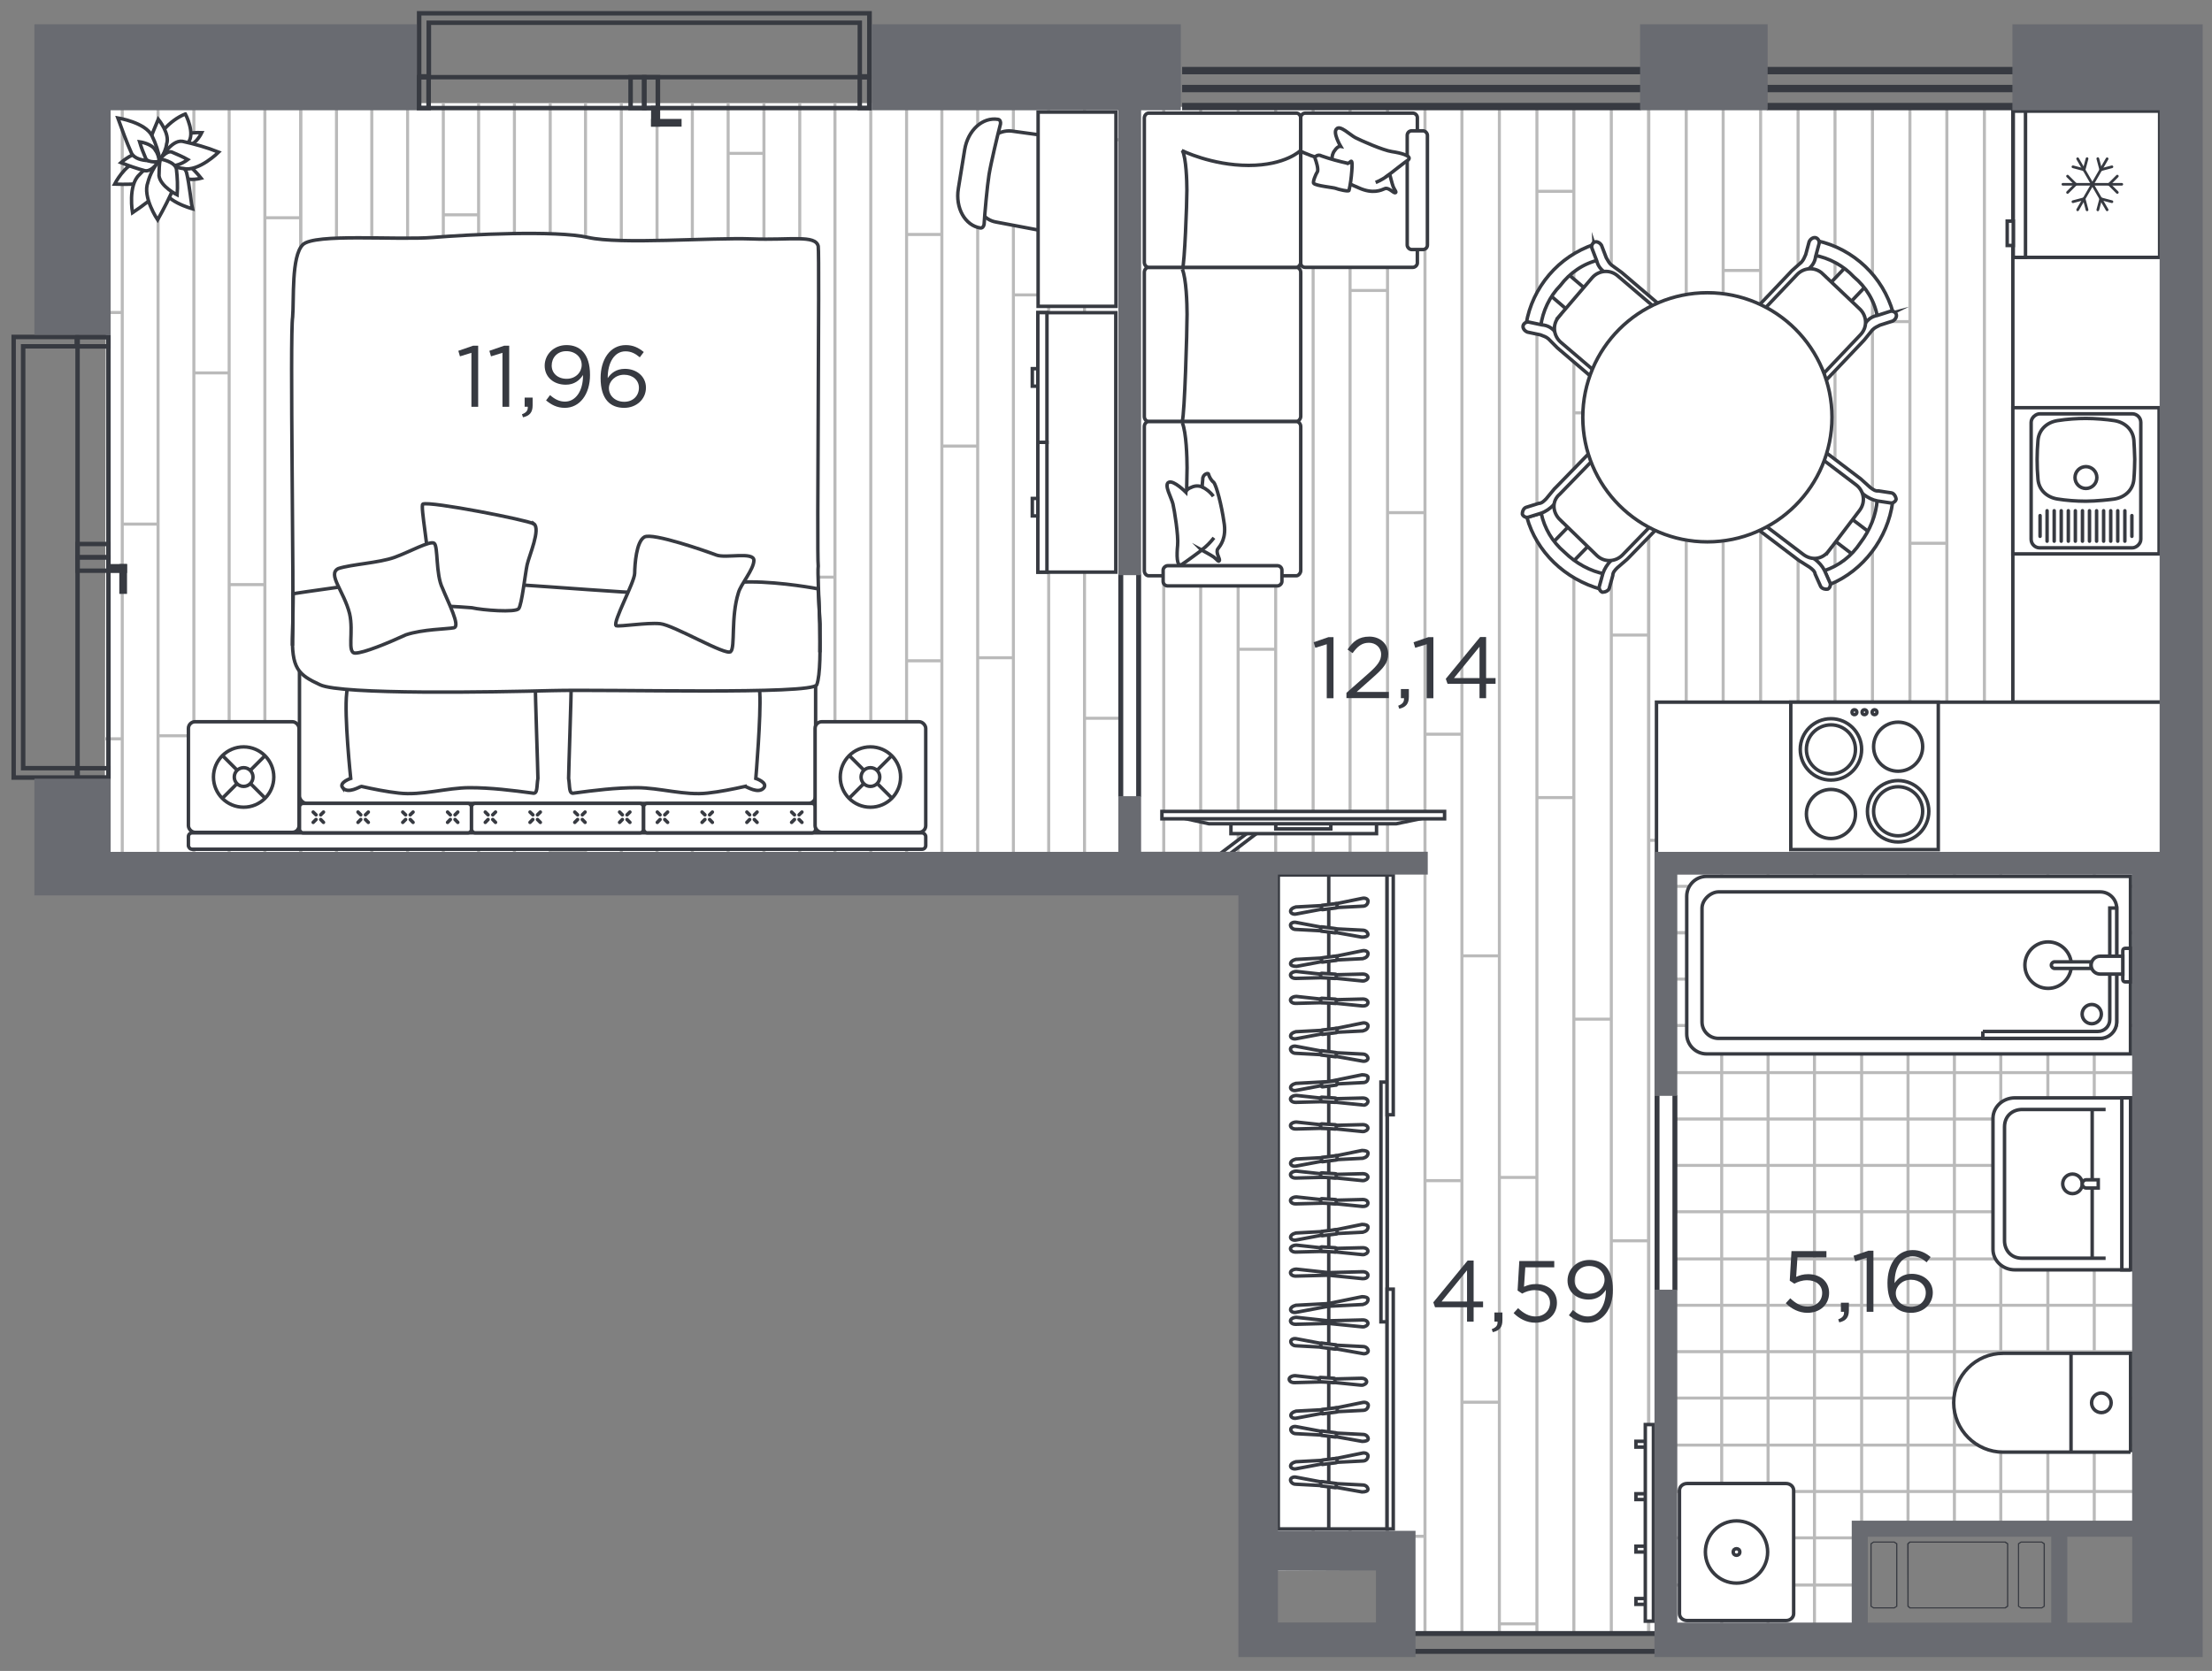 <?xml version="1.0" encoding="UTF-8"?>
<svg xmlns="http://www.w3.org/2000/svg" xmlns:xlink="http://www.w3.org/1999/xlink" viewBox="0 0 255.12 192.76">
  <rect x="0" y="0" width="255.12" height="192.76" fill="#808080" stroke="none"/>
  <defs>
    <style>
      .cls-1, .cls-2, .cls-3, .cls-4, .cls-5, .cls-6 {
        stroke-width: 0px;
      }

      .cls-1, .cls-7, .cls-4, .cls-6 {
        fill-rule: evenodd;
      }

      .cls-1, .cls-3 {
        fill: #373a41;
      }

      .cls-2, .cls-4 {
        fill: #696b71;
      }

      .cls-8, .cls-7, .cls-9, .cls-5, .cls-6, .cls-10 {
        fill: #fff;
      }

      .cls-11 {
        stroke: #bababa;
        stroke-width: .35px;
      }

      .cls-11, .cls-7, .cls-12, .cls-10 {
        stroke-miterlimit: 10;
      }

      .cls-11, .cls-12, .cls-13 {
        fill: none;
      }

      .cls-14 {
        clip-path: url(#clippath-2);
      }

      .cls-7, .cls-12, .cls-9, .cls-10, .cls-13 {
        stroke: #373a41;
        stroke-width: .4px;
      }

      .cls-15 {
        clip-path: url(#clippath-1);
      }

      .cls-9, .cls-13 {
        stroke-linecap: round;
        stroke-linejoin: round;
      }

      .cls-16 {
        clip-path: url(#clippath);
      }
    </style>
    <clipPath id="clippath">
      <polygon class="cls-5" points="250.58 12.62 131.57 12.31 131.27 102.5 145.23 102.5 145.23 180.16 159.89 180.16 159.89 188.26 192.61 188.26 192.74 151.76 192.66 99.74 250.58 99.74 250.58 12.62"/>
    </clipPath>
    <clipPath id="clippath-1">
      <polygon class="cls-5" points="214.71 176.46 246.02 176.46 246.02 99.99 193.03 99.99 193.03 188.18 214.71 188.18 214.71 176.46"/>
    </clipPath>
    <clipPath id="clippath-2">
      <polygon class="cls-5" points="129.23 11.9 12.25 11.9 12.08 99.67 129.23 99.63 129.23 11.9"/>
    </clipPath>
  </defs>
  <g id="apartments">
    <polygon id="APT-32" class="cls-6" points="12.46 12.49 12.46 99.04 147.37 99.11 147.37 181.17 163.24 181.1 163.24 188.45 190.87 188.45 190.87 187.28 215.18 187.28 215.23 176.89 249.17 176.89 249.17 12.4 12.46 12.49"/>
  </g>
  <g id="texture">
    <g>
      <polygon class="cls-8" points="250.58 12.62 131.57 12.31 131.27 102.5 145.23 102.5 145.23 180.16 159.89 180.16 159.89 188.26 192.61 188.26 192.74 151.76 192.66 99.74 250.58 99.74 250.58 12.62"/>
      <g class="cls-16">
        <g>
          <g>
            <line class="cls-11" x1="190.16" y1="-28.76" x2="190.16" y2="193.48"/>
            <line class="cls-11" x1="185.84" y1="-28.76" x2="185.84" y2="193.48"/>
            <line class="cls-11" x1="181.52" y1="-28.76" x2="181.52" y2="193.48"/>
            <line class="cls-11" x1="177.26" y1="-28.76" x2="177.26" y2="193.48"/>
            <line class="cls-11" x1="172.93" y1="-28.76" x2="172.93" y2="193.48"/>
            <line class="cls-11" x1="168.61" y1="-28.76" x2="168.61" y2="193.48"/>
            <line class="cls-11" x1="164.35" y1="-28.76" x2="164.35" y2="193.48"/>
            <line class="cls-11" x1="160.03" y1="-28.76" x2="160.03" y2="193.48"/>
            <line class="cls-11" x1="155.71" y1="-28.76" x2="155.71" y2="193.48"/>
            <line class="cls-11" x1="151.45" y1="-28.76" x2="151.45" y2="193.48"/>
            <line class="cls-11" x1="147.13" y1="-28.76" x2="147.13" y2="193.48"/>
            <line class="cls-11" x1="142.8" y1="-28.76" x2="142.8" y2="193.48"/>
            <line class="cls-11" x1="138.48" y1="-28.76" x2="138.48" y2="193.48"/>
            <line class="cls-11" x1="134.22" y1="-28.76" x2="134.22" y2="193.48"/>
            <line class="cls-11" x1="129.9" y1="-28.76" x2="129.9" y2="193.48"/>
            <line class="cls-11" x1="125.58" y1="-28.76" x2="125.58" y2="193.48"/>
            <line class="cls-11" x1="121.32" y1="-28.76" x2="121.32" y2="193.48"/>
            <line class="cls-11" x1="117" y1="-28.76" x2="117" y2="193.48"/>
            <line class="cls-11" x1="112.67" y1="-28.76" x2="112.67" y2="193.48"/>
            <line class="cls-11" x1="108.41" y1="-28.76" x2="108.41" y2="193.48"/>
            <line class="cls-11" x1="104.09" y1="-28.76" x2="104.09" y2="193.48"/>
            <line class="cls-11" x1="99.77" y1="-28.76" x2="99.77" y2="193.48"/>
            <line class="cls-11" x1="95.51" y1="-28.76" x2="95.51" y2="193.48"/>
            <line class="cls-11" x1="91.19" y1="-28.76" x2="91.19" y2="193.48"/>
            <g>
              <line class="cls-11" x1="99.77" y1="5.63" x2="95.51" y2="5.63"/>
              <line class="cls-11" x1="104.09" y1="31.2" x2="99.77" y2="31.2"/>
              <line class="cls-11" x1="108.41" y1="56.76" x2="104.09" y2="56.76"/>
              <line class="cls-11" x1="112.67" y1="82.33" x2="108.41" y2="82.33"/>
              <line class="cls-11" x1="117" y1="107.96" x2="112.67" y2="107.96"/>
              <line class="cls-11" x1="121.32" y1="133.52" x2="117" y2="133.52"/>
              <line class="cls-11" x1="125.58" y1="159.09" x2="121.32" y2="159.09"/>
              <line class="cls-11" x1="129.9" y1="184.65" x2="125.58" y2="184.65"/>
            </g>
            <g>
              <line class="cls-11" x1="117" y1="11.54" x2="112.67" y2="11.54"/>
              <line class="cls-11" x1="121.32" y1="37.1" x2="117" y2="37.1"/>
              <line class="cls-11" x1="125.58" y1="62.67" x2="121.32" y2="62.67"/>
              <line class="cls-11" x1="129.9" y1="88.23" x2="125.58" y2="88.23"/>
              <line class="cls-11" x1="134.22" y1="113.86" x2="129.9" y2="113.86"/>
            </g>
            <g>
              <line class="cls-11" x1="138.48" y1="23.77" x2="134.22" y2="23.77"/>
              <line class="cls-11" x1="142.8" y1="49.34" x2="138.48" y2="49.34"/>
              <line class="cls-11" x1="147.13" y1="74.9" x2="142.8" y2="74.9"/>
              <line class="cls-11" x1="151.45" y1="100.53" x2="147.13" y2="100.53"/>
              <line class="cls-11" x1="155.71" y1="126.1" x2="151.45" y2="126.1"/>
              <line class="cls-11" x1="160.03" y1="151.66" x2="155.71" y2="151.66"/>
              <line class="cls-11" x1="164.35" y1="177.23" x2="160.03" y2="177.23"/>
            </g>
            <g>
              <line class="cls-11" x1="142.8" y1="125.18" x2="138.48" y2="125.18"/>
              <line class="cls-11" x1="147.13" y1="150.81" x2="142.8" y2="150.81"/>
              <line class="cls-11" x1="151.45" y1="176.37" x2="147.13" y2="176.37"/>
            </g>
            <g>
              <line class="cls-11" x1="168.61" y1="136.2" x2="164.35" y2="136.2"/>
              <line class="cls-11" x1="172.93" y1="161.76" x2="168.61" y2="161.76"/>
              <line class="cls-11" x1="177.26" y1="187.33" x2="172.93" y2="187.33"/>
            </g>
            <g>
              <line class="cls-11" x1="181.52" y1="92.01" x2="177.26" y2="92.01"/>
              <line class="cls-11" x1="185.84" y1="117.57" x2="181.52" y2="117.57"/>
              <line class="cls-11" x1="190.16" y1="143.14" x2="185.84" y2="143.14"/>
            </g>
            <g>
              <line class="cls-11" x1="155.71" y1="7.95" x2="151.45" y2="7.95"/>
              <line class="cls-11" x1="160.03" y1="33.51" x2="155.71" y2="33.51"/>
              <line class="cls-11" x1="164.35" y1="59.14" x2="160.03" y2="59.14"/>
              <line class="cls-11" x1="168.61" y1="84.7" x2="164.35" y2="84.7"/>
              <line class="cls-11" x1="172.93" y1="110.27" x2="168.61" y2="110.27"/>
              <line class="cls-11" x1="177.26" y1="135.83" x2="172.93" y2="135.83"/>
            </g>
            <g>
              <line class="cls-11" x1="181.52" y1="22.07" x2="177.26" y2="22.07"/>
              <line class="cls-11" x1="185.84" y1="47.63" x2="181.52" y2="47.63"/>
              <line class="cls-11" x1="190.16" y1="73.26" x2="185.84" y2="73.26"/>
            </g>
            <g>
              <line class="cls-11" x1="95.51" y1="96.94" x2="91.19" y2="96.94"/>
              <line class="cls-11" x1="99.83" y1="122.5" x2="95.51" y2="122.5"/>
              <line class="cls-11" x1="104.09" y1="148.07" x2="99.83" y2="148.07"/>
              <line class="cls-11" x1="108.41" y1="173.63" x2="104.09" y2="173.63"/>
            </g>
          </g>
          <g>
            <line class="cls-11" x1="254.68" y1="-28.76" x2="254.68" y2="193.48"/>
            <line class="cls-11" x1="250.41" y1="-28.76" x2="250.41" y2="193.48"/>
            <line class="cls-11" x1="246.09" y1="-28.76" x2="246.09" y2="193.48"/>
            <line class="cls-11" x1="241.77" y1="-28.76" x2="241.77" y2="193.48"/>
            <line class="cls-11" x1="237.45" y1="-28.76" x2="237.45" y2="193.48"/>
            <line class="cls-11" x1="233.19" y1="-28.76" x2="233.19" y2="193.48"/>
            <line class="cls-11" x1="228.87" y1="-28.76" x2="228.87" y2="193.48"/>
            <line class="cls-11" x1="224.54" y1="-28.76" x2="224.54" y2="193.48"/>
            <line class="cls-11" x1="220.28" y1="-28.76" x2="220.28" y2="193.48"/>
            <line class="cls-11" x1="215.96" y1="-28.76" x2="215.96" y2="193.48"/>
            <line class="cls-11" x1="211.64" y1="-28.76" x2="211.64" y2="193.48"/>
            <line class="cls-11" x1="207.38" y1="-28.76" x2="207.38" y2="193.48"/>
            <line class="cls-11" x1="203.06" y1="-28.76" x2="203.06" y2="193.48"/>
            <line class="cls-11" x1="198.74" y1="-28.76" x2="198.74" y2="193.48"/>
            <line class="cls-11" x1="194.48" y1="-28.76" x2="194.48" y2="193.48"/>
            <line class="cls-11" x1="190.15" y1="-28.76" x2="190.15" y2="193.48"/>
            <g>
              <line class="cls-11" x1="198.74" y1="5.63" x2="194.48" y2="5.63"/>
              <line class="cls-11" x1="203.06" y1="31.2" x2="198.74" y2="31.2"/>
              <line class="cls-11" x1="207.38" y1="56.76" x2="203.06" y2="56.76"/>
              <line class="cls-11" x1="211.64" y1="82.33" x2="207.38" y2="82.33"/>
              <line class="cls-11" x1="215.96" y1="107.96" x2="211.64" y2="107.96"/>
              <line class="cls-11" x1="220.28" y1="133.52" x2="215.96" y2="133.52"/>
              <line class="cls-11" x1="224.54" y1="159.09" x2="220.28" y2="159.09"/>
              <line class="cls-11" x1="228.87" y1="184.65" x2="224.54" y2="184.65"/>
            </g>
            <g>
              <line class="cls-11" x1="215.96" y1="11.54" x2="211.64" y2="11.54"/>
              <line class="cls-11" x1="220.28" y1="37.1" x2="215.96" y2="37.1"/>
              <line class="cls-11" x1="224.54" y1="62.67" x2="220.28" y2="62.67"/>
              <line class="cls-11" x1="228.87" y1="88.23" x2="224.54" y2="88.23"/>
              <line class="cls-11" x1="233.19" y1="113.86" x2="228.87" y2="113.86"/>
            </g>
            <g>
              <line class="cls-11" x1="237.45" y1="23.77" x2="233.19" y2="23.77"/>
              <line class="cls-11" x1="241.77" y1="49.34" x2="237.45" y2="49.34"/>
              <line class="cls-11" x1="246.09" y1="74.9" x2="241.77" y2="74.9"/>
              <line class="cls-11" x1="250.41" y1="100.53" x2="246.09" y2="100.53"/>
              <line class="cls-11" x1="254.68" y1="126.1" x2="250.41" y2="126.1"/>
              <line class="cls-11" x1="259" y1="151.66" x2="254.68" y2="151.66"/>
            </g>
            <g>
              <line class="cls-11" x1="241.77" y1="125.18" x2="237.45" y2="125.18"/>
              <line class="cls-11" x1="246.09" y1="150.81" x2="241.77" y2="150.81"/>
              <line class="cls-11" x1="250.41" y1="176.37" x2="246.09" y2="176.37"/>
            </g>
            <g>
              <line class="cls-11" x1="254.68" y1="7.95" x2="250.41" y2="7.95"/>
              <line class="cls-11" x1="259" y1="33.51" x2="254.68" y2="33.51"/>
            </g>
            <g>
              <line class="cls-11" x1="194.48" y1="96.94" x2="190.15" y2="96.94"/>
              <line class="cls-11" x1="198.8" y1="122.5" x2="194.48" y2="122.5"/>
              <line class="cls-11" x1="203.06" y1="148.07" x2="198.8" y2="148.07"/>
              <line class="cls-11" x1="207.38" y1="173.63" x2="203.06" y2="173.63"/>
            </g>
          </g>
        </g>
      </g>
    </g>
    <g>
      <polygon class="cls-8" points="214.71 176.46 246.02 176.46 246.02 99.99 193.03 99.99 193.03 188.18 214.71 188.18 214.71 176.46"/>
      <g class="cls-15">
        <g>
          <g>
            <line class="cls-11" x1="191.47" y1="107.61" x2="275.48" y2="107.61"/>
            <line class="cls-11" x1="191.47" y1="112.95" x2="275.48" y2="112.95"/>
            <line class="cls-11" x1="191.47" y1="118.3" x2="275.48" y2="118.3"/>
            <line class="cls-11" x1="191.47" y1="123.74" x2="275.48" y2="123.74"/>
            <line class="cls-11" x1="191.47" y1="129.09" x2="275.48" y2="129.09"/>
            <line class="cls-11" x1="191.47" y1="134.44" x2="275.48" y2="134.44"/>
            <line class="cls-11" x1="191.47" y1="139.79" x2="275.48" y2="139.79"/>
            <line class="cls-11" x1="191.47" y1="145.23" x2="275.48" y2="145.23"/>
            <line class="cls-11" x1="191.47" y1="150.58" x2="275.48" y2="150.58"/>
            <line class="cls-11" x1="191.47" y1="155.93" x2="275.48" y2="155.93"/>
            <line class="cls-11" x1="191.47" y1="161.28" x2="275.48" y2="161.28"/>
            <line class="cls-11" x1="191.47" y1="166.71" x2="275.48" y2="166.71"/>
            <line class="cls-11" x1="191.47" y1="172.06" x2="275.48" y2="172.06"/>
            <line class="cls-11" x1="191.47" y1="177.41" x2="275.48" y2="177.41"/>
            <line class="cls-11" x1="191.47" y1="182.85" x2="275.48" y2="182.85"/>
            <line class="cls-11" x1="191.47" y1="188.2" x2="275.48" y2="188.2"/>
          </g>
          <g>
            <line class="cls-11" x1="252.24" y1="105.85" x2="252.24" y2="189.86"/>
            <line class="cls-11" x1="246.89" y1="105.85" x2="246.89" y2="189.86"/>
            <line class="cls-11" x1="241.54" y1="105.85" x2="241.54" y2="189.86"/>
            <line class="cls-11" x1="236.19" y1="105.85" x2="236.19" y2="189.86"/>
            <line class="cls-11" x1="230.76" y1="105.85" x2="230.76" y2="189.86"/>
            <line class="cls-11" x1="225.41" y1="105.85" x2="225.41" y2="189.86"/>
            <line class="cls-11" x1="220.06" y1="105.85" x2="220.06" y2="189.86"/>
            <line class="cls-11" x1="214.71" y1="105.85" x2="214.71" y2="189.86"/>
            <line class="cls-11" x1="209.27" y1="105.85" x2="209.27" y2="189.86"/>
            <line class="cls-11" x1="203.92" y1="105.85" x2="203.92" y2="189.86"/>
            <line class="cls-11" x1="198.57" y1="105.85" x2="198.57" y2="189.86"/>
            <line class="cls-11" x1="193.13" y1="105.85" x2="193.13" y2="189.86"/>
          </g>
        </g>
        <g>
          <g>
            <line class="cls-11" x1="191.47" y1="27.01" x2="275.48" y2="27.01"/>
            <line class="cls-11" x1="191.47" y1="32.35" x2="275.48" y2="32.35"/>
            <line class="cls-11" x1="191.47" y1="37.7" x2="275.48" y2="37.7"/>
            <line class="cls-11" x1="191.47" y1="43.14" x2="275.48" y2="43.14"/>
            <line class="cls-11" x1="191.47" y1="48.49" x2="275.48" y2="48.49"/>
            <line class="cls-11" x1="191.47" y1="53.84" x2="275.48" y2="53.84"/>
            <line class="cls-11" x1="191.47" y1="59.19" x2="275.48" y2="59.19"/>
            <line class="cls-11" x1="191.47" y1="64.63" x2="275.48" y2="64.63"/>
            <line class="cls-11" x1="191.47" y1="69.98" x2="275.48" y2="69.98"/>
            <line class="cls-11" x1="191.47" y1="75.33" x2="275.48" y2="75.33"/>
            <line class="cls-11" x1="191.47" y1="80.68" x2="275.48" y2="80.68"/>
            <line class="cls-11" x1="191.47" y1="86.11" x2="275.48" y2="86.11"/>
            <line class="cls-11" x1="191.47" y1="91.46" x2="275.48" y2="91.46"/>
            <line class="cls-11" x1="191.47" y1="96.81" x2="275.48" y2="96.81"/>
            <line class="cls-11" x1="191.47" y1="102.25" x2="275.48" y2="102.25"/>
            <line class="cls-11" x1="191.47" y1="107.6" x2="275.48" y2="107.6"/>
          </g>
          <g>
            <line class="cls-11" x1="252.24" y1="25.25" x2="252.24" y2="109.26"/>
            <line class="cls-11" x1="246.89" y1="25.25" x2="246.89" y2="109.26"/>
            <line class="cls-11" x1="241.54" y1="25.25" x2="241.54" y2="109.26"/>
            <line class="cls-11" x1="236.19" y1="25.25" x2="236.19" y2="109.26"/>
            <line class="cls-11" x1="230.76" y1="25.25" x2="230.76" y2="109.26"/>
            <line class="cls-11" x1="225.41" y1="25.25" x2="225.41" y2="109.26"/>
            <line class="cls-11" x1="220.06" y1="25.25" x2="220.06" y2="109.26"/>
            <line class="cls-11" x1="214.71" y1="25.25" x2="214.71" y2="109.26"/>
            <line class="cls-11" x1="209.27" y1="25.25" x2="209.27" y2="109.26"/>
            <line class="cls-11" x1="203.92" y1="25.25" x2="203.92" y2="109.26"/>
            <line class="cls-11" x1="198.57" y1="25.25" x2="198.57" y2="109.26"/>
            <line class="cls-11" x1="193.13" y1="25.25" x2="193.13" y2="109.26"/>
          </g>
        </g>
      </g>
    </g>
    <g>
      <polygon class="cls-8" points="129.23 11.9 12.25 11.9 12.08 99.67 129.23 99.63 129.23 11.9"/>
      <g class="cls-14">
        <g>
          <line class="cls-11" x1="129.21" y1="-81.32" x2="129.21" y2="130.93"/>
          <line class="cls-11" x1="125.08" y1="-81.32" x2="125.08" y2="130.93"/>
          <line class="cls-11" x1="120.95" y1="-81.32" x2="120.95" y2="130.93"/>
          <line class="cls-11" x1="116.88" y1="-81.32" x2="116.88" y2="130.93"/>
          <line class="cls-11" x1="112.76" y1="-81.32" x2="112.76" y2="130.93"/>
          <line class="cls-11" x1="108.63" y1="-81.32" x2="108.63" y2="130.93"/>
          <line class="cls-11" x1="104.56" y1="-81.32" x2="104.56" y2="130.93"/>
          <line class="cls-11" x1="100.43" y1="-81.32" x2="100.43" y2="130.93"/>
          <line class="cls-11" x1="96.3" y1="-81.32" x2="96.3" y2="130.93"/>
          <line class="cls-11" x1="92.24" y1="-81.32" x2="92.24" y2="130.93"/>
          <line class="cls-11" x1="88.11" y1="-81.32" x2="88.11" y2="130.93"/>
          <line class="cls-11" x1="83.98" y1="-81.32" x2="83.98" y2="130.93"/>
          <line class="cls-11" x1="79.85" y1="-81.32" x2="79.85" y2="130.93"/>
          <line class="cls-11" x1="75.78" y1="-81.32" x2="75.78" y2="130.93"/>
          <line class="cls-11" x1="71.66" y1="-81.32" x2="71.66" y2="130.93"/>
          <line class="cls-11" x1="67.53" y1="-81.32" x2="67.53" y2="130.93"/>
          <line class="cls-11" x1="63.46" y1="-81.32" x2="63.46" y2="130.93"/>
          <line class="cls-11" x1="59.33" y1="-81.32" x2="59.33" y2="130.93"/>
          <line class="cls-11" x1="55.2" y1="-81.32" x2="55.2" y2="130.93"/>
          <line class="cls-11" x1="51.13" y1="-81.32" x2="51.13" y2="130.93"/>
          <line class="cls-11" x1="47.01" y1="-81.32" x2="47.01" y2="130.93"/>
          <line class="cls-11" x1="42.88" y1="-81.32" x2="42.88" y2="130.93"/>
          <line class="cls-11" x1="38.81" y1="-81.32" x2="38.81" y2="130.93"/>
          <line class="cls-11" x1="34.68" y1="-81.32" x2="34.68" y2="130.93"/>
          <g>
            <line class="cls-11" x1="51.13" y1=".36" x2="47.01" y2=".36"/>
            <line class="cls-11" x1="55.2" y1="24.78" x2="51.13" y2="24.78"/>
            <line class="cls-11" x1="59.33" y1="49.25" x2="55.2" y2="49.25"/>
            <line class="cls-11" x1="63.46" y1="73.67" x2="59.33" y2="73.67"/>
            <line class="cls-11" x1="67.53" y1="98.09" x2="63.46" y2="98.09"/>
            <line class="cls-11" x1="71.66" y1="122.5" x2="67.53" y2="122.5"/>
          </g>
          <g>
            <line class="cls-11" x1="67.53" y1="6" x2="63.46" y2="6"/>
            <line class="cls-11" x1="71.66" y1="30.42" x2="67.53" y2="30.42"/>
            <line class="cls-11" x1="75.78" y1="54.89" x2="71.66" y2="54.89"/>
          </g>
          <g>
            <line class="cls-11" x1="88.11" y1="17.69" x2="83.98" y2="17.69"/>
            <line class="cls-11" x1="92.24" y1="42.16" x2="88.11" y2="42.16"/>
            <line class="cls-11" x1="96.3" y1="66.58" x2="92.24" y2="66.58"/>
            <line class="cls-11" x1="100.43" y1="91" x2="96.3" y2="91"/>
            <line class="cls-11" x1="104.56" y1="115.41" x2="100.43" y2="115.41"/>
          </g>
          <g>
            <line class="cls-11" x1="83.98" y1="65.71" x2="79.85" y2="65.71"/>
            <line class="cls-11" x1="88.11" y1="90.18" x2="83.98" y2="90.18"/>
            <line class="cls-11" x1="92.24" y1="114.6" x2="88.11" y2="114.6"/>
          </g>
          <g>
            <line class="cls-11" x1="108.63" y1="76.23" x2="104.56" y2="76.23"/>
            <line class="cls-11" x1="112.76" y1="100.65" x2="108.63" y2="100.65"/>
            <line class="cls-11" x1="116.88" y1="125.06" x2="112.76" y2="125.06"/>
          </g>
          <g>
            <line class="cls-11" x1="120.95" y1="34.02" x2="116.88" y2="34.02"/>
            <line class="cls-11" x1="125.08" y1="58.44" x2="120.95" y2="58.44"/>
            <line class="cls-11" x1="129.21" y1="82.86" x2="125.08" y2="82.86"/>
          </g>
          <g>
            <line class="cls-11" x1="104.56" y1="2.63" x2="100.43" y2="2.63"/>
            <line class="cls-11" x1="108.63" y1="27.05" x2="104.56" y2="27.05"/>
            <line class="cls-11" x1="112.76" y1="51.46" x2="108.63" y2="51.46"/>
            <line class="cls-11" x1="116.88" y1="75.88" x2="112.76" y2="75.88"/>
          </g>
          <line class="cls-11" x1="129.21" y1="16.12" x2="125.08" y2="16.12"/>
          <g>
            <line class="cls-11" x1="38.81" y1="38.73" x2="34.68" y2="38.73"/>
            <line class="cls-11" x1="42.94" y1="63.15" x2="38.81" y2="63.15"/>
            <line class="cls-11" x1="47.01" y1="87.57" x2="42.94" y2="87.57"/>
            <line class="cls-11" x1="51.13" y1="111.98" x2="47.01" y2="111.98"/>
          </g>
        </g>
        <g>
          <line class="cls-11" x1="34.68" y1="-72.32" x2="34.68" y2="139.93"/>
          <line class="cls-11" x1="30.55" y1="-72.32" x2="30.55" y2="139.93"/>
          <line class="cls-11" x1="26.43" y1="-72.32" x2="26.43" y2="139.93"/>
          <line class="cls-11" x1="22.36" y1="-72.32" x2="22.36" y2="139.93"/>
          <line class="cls-11" x1="18.23" y1="-72.32" x2="18.23" y2="139.93"/>
          <line class="cls-11" x1="14.1" y1="-72.32" x2="14.1" y2="139.93"/>
          <line class="cls-11" x1="10.03" y1="-72.32" x2="10.03" y2="139.93"/>
          <line class="cls-11" x1="5.9" y1="-72.32" x2="5.9" y2="139.93"/>
          <line class="cls-11" x1="1.78" y1="-72.32" x2="1.78" y2="139.93"/>
          <g>
            <line class="cls-11" x1="1.78" y1="75.58" x2="-2.29" y2="75.58"/>
            <line class="cls-11" x1="5.9" y1="100" x2="1.78" y2="100"/>
            <line class="cls-11" x1="10.03" y1="124.41" x2="5.9" y2="124.41"/>
          </g>
          <g>
            <line class="cls-11" x1="14.1" y1="85.23" x2="10.03" y2="85.23"/>
            <line class="cls-11" x1="18.23" y1="109.65" x2="14.1" y2="109.65"/>
            <line class="cls-11" x1="22.36" y1="134.06" x2="18.23" y2="134.06"/>
          </g>
          <g>
            <line class="cls-11" x1="26.43" y1="43.02" x2="22.36" y2="43.02"/>
            <line class="cls-11" x1="30.55" y1="67.44" x2="26.43" y2="67.44"/>
            <line class="cls-11" x1="34.68" y1="91.86" x2="30.55" y2="91.86"/>
          </g>
          <g>
            <line class="cls-11" x1="10.03" y1="11.63" x2="5.9" y2="11.63"/>
            <line class="cls-11" x1="14.1" y1="36.05" x2="10.03" y2="36.05"/>
            <line class="cls-11" x1="18.23" y1="60.46" x2="14.1" y2="60.46"/>
            <line class="cls-11" x1="22.36" y1="84.88" x2="18.23" y2="84.88"/>
          </g>
          <g>
            <line class="cls-11" x1="30.55" y1=".64" x2="26.43" y2=".64"/>
            <line class="cls-11" x1="34.68" y1="25.12" x2="30.55" y2="25.12"/>
          </g>
        </g>
      </g>
    </g>
  </g>
  <g id="sanitary">
    <rect class="cls-10" x="232.15" y="12.16" width="17.72" height="68.84"/>
    <g>
      <g>
        <rect class="cls-10" x="232.2" y="12.82" width="16.87" height="16.87" transform="translate(261.9 -219.38) rotate(90)"/>
        <g>
          <rect class="cls-10" x="224.47" y="20.55" width="16.87" height="1.41" transform="translate(254.16 -211.65) rotate(90)"/>
          <rect class="cls-10" x="230.44" y="26.57" width="2.81" height=".7" transform="translate(258.77 -204.93) rotate(90)"/>
        </g>
      </g>
      <g>
        <g>
          <path class="cls-1" d="m237.77,21.26h0c0-.09.07-.15.15-.15h6.8c.09,0,.15.07.15.15h0c0,.09-.07.15-.15.15h-6.8c-.09,0-.15-.07-.15-.15Z"/>
          <path class="cls-1" d="m238.35,22.31h0c-.06-.06-.06-.16,0-.22l.94-.94c.06-.06.16-.06.22,0h0c.06.06.06.16,0,.22l-.94.94c-.06.06-.16.06-.22,0Z"/>
          <path class="cls-1" d="m238.35,20.21h0c.06-.06.16-.06.22,0l.94.94c.06.06.06.16,0,.22h0c-.06.06-.16.06-.22,0l-.94-.94c-.06-.06-.06-.16,0-.22Z"/>
          <path class="cls-1" d="m244.31,22.31h0c.06-.06.06-.16,0-.22l-.94-.94c-.06-.06-.16-.06-.22,0h0c-.06.06-.06.16,0,.22l.94.94c.06.06.16.06.22,0Z"/>
          <path class="cls-1" d="m244.31,20.21h0c-.06-.06-.16-.06-.22,0l-.94.94c-.06.06-.06.16,0,.22h0c.06.06.16.06.22,0l.94-.94c.06-.06.06-.16,0-.22Z"/>
        </g>
        <g>
          <path class="cls-1" d="m239.55,18.18h0c.07-.04.17-.02.21.06l3.4,5.89c.04.07.02.17-.06.21h0c-.07.04-.17.02-.21-.06l-3.4-5.89c-.04-.07-.02-.17.06-.21Z"/>
          <path class="cls-1" d="m238.93,19.2h0c.02-.08.11-.13.19-.11l1.28.34c.08.02.13.11.11.19h0c-.02.08-.11.13-.19.11l-1.28-.34c-.08-.02-.13-.11-.11-.19Z"/>
          <path class="cls-1" d="m240.75,18.15h0c.08.02.13.11.11.19l-.34,1.28c-.02.08-.11.13-.19.11h0c-.08-.02-.13-.11-.11-.19l.34-1.28c.02-.08.11-.13.19-.11Z"/>
          <path class="cls-1" d="m241.91,24.36h0c.08.02.17-.03.19-.11l.34-1.28c.02-.08-.03-.17-.11-.19h0c-.08-.02-.17.03-.19.11l-.34,1.28c-.02.08.03.17.11.19Z"/>
          <path class="cls-1" d="m243.73,23.31h0c.02-.08-.03-.17-.11-.19l-1.28-.34c-.08-.02-.17.03-.19.11h0c-.02.08.03.17.11.19l1.28.34c.08.02.17-.03.19-.11Z"/>
        </g>
        <g>
          <path class="cls-1" d="m239.55,24.34h0c-.07-.04-.1-.14-.06-.21l3.4-5.89c.04-.07.14-.1.21-.06h0c.07.04.1.14.06.21l-3.4,5.89c-.04.07-.14.1-.21.06Z"/>
          <path class="cls-1" d="m240.75,24.36h0c-.08.02-.17-.03-.19-.11l-.34-1.28c-.02-.08.03-.17.11-.19h0c.08-.02.17.03.19.11l.34,1.28c.02.08-.03.17-.11.19Z"/>
          <path class="cls-1" d="m238.93,23.31h0c-.02-.08.03-.17.11-.19l1.28-.34c.08-.02.17.03.19.11h0c.02.08-.03.17-.11.19l-1.28.34c-.08.02-.17-.03-.19-.11Z"/>
          <path class="cls-1" d="m243.73,19.2h0c-.02-.08-.11-.13-.19-.11l-1.28.34c-.08.02-.13.11-.11.19h0c.02.08.11.13.19.11l1.28-.34c.08-.02.13-.11.11-.19Z"/>
          <path class="cls-1" d="m241.91,18.15h0c-.08.02-.13.11-.11.19l.34,1.28c.02.08.11.13.19.11h0c.08-.02.13-.11.11-.19l-.34-1.28c-.02-.08-.11-.13-.19-.11Z"/>
        </g>
      </g>
    </g>
    <rect class="cls-10" x="211.79" y="60.26" width="17.72" height="59.19" transform="translate(130.79 310.51) rotate(-90)"/>
    <g>
      <rect class="cls-10" x="232.15" y="47.03" width="16.87" height="16.87" transform="translate(185.12 296.05) rotate(-90)"/>
      <g>
        <rect class="cls-10" x="232.85" y="49.14" width="15.46" height="12.65" rx=".99" ry=".99" transform="translate(185.12 296.05) rotate(-90)"/>
        <g>
          <g>
            <path class="cls-7" d="m246.21,52.98c0,.37-.03,1.58-.1,2.32-.11,1.24-1.04,2.08-2.27,2.27-.3.05-2.1.25-3.26.25-1.16,0-2.32-.1-3.26-.25-1.23-.19-2.16-1.03-2.27-2.27-.07-.77-.1-1.55-.1-2.32,0-.7.04-1.48.1-2.19.11-1.24,1.04-2.08,2.27-2.27,1.08-.17,2.25-.25,3.26-.25,1.01,0,2.38.11,3.26.25,1.23.19,2.16,1.03,2.27,2.27.02.18.1,1.81.1,2.19h0Z"/>
            <circle class="cls-10" cx="240.58" cy="55.09" r="1.26"/>
          </g>
          <g>
            <line class="cls-9" x1="245.88" y1="61.87" x2="245.88" y2="59.48"/>
            <line class="cls-9" x1="235.29" y1="61.87" x2="235.29" y2="59.48"/>
            <line class="cls-9" x1="236.1" y1="62.43" x2="236.1" y2="58.92"/>
            <line class="cls-9" x1="236.92" y1="62.43" x2="236.92" y2="58.92"/>
            <line class="cls-9" x1="237.73" y1="62.43" x2="237.73" y2="58.92"/>
            <line class="cls-9" x1="238.55" y1="62.43" x2="238.55" y2="58.92"/>
            <line class="cls-9" x1="239.36" y1="62.43" x2="239.36" y2="58.92"/>
            <line class="cls-9" x1="240.18" y1="62.43" x2="240.18" y2="58.92"/>
            <line class="cls-9" x1="240.99" y1="62.43" x2="240.99" y2="58.92"/>
            <line class="cls-9" x1="241.81" y1="62.43" x2="241.81" y2="58.92"/>
            <line class="cls-9" x1="242.62" y1="62.43" x2="242.62" y2="58.92"/>
            <line class="cls-9" x1="243.44" y1="62.43" x2="243.44" y2="58.92"/>
            <line class="cls-9" x1="244.25" y1="62.43" x2="244.25" y2="58.92"/>
            <line class="cls-9" x1="245.07" y1="62.43" x2="245.07" y2="58.92"/>
          </g>
        </g>
      </g>
    </g>
    <g>
      <rect class="cls-10" x="206.54" y="81" width="17.01" height="17.01" transform="translate(304.55 -125.54) rotate(90)"/>
      <g>
        <g>
          <g>
            <circle class="cls-10" cx="218.92" cy="86.14" r="2.83"/>
            <circle class="cls-10" cx="211.17" cy="93.9" r="2.83"/>
          </g>
          <g>
            <g>
              <circle class="cls-10" cx="211.17" cy="86.45" r="3.54"/>
              <circle class="cls-10" cx="211.17" cy="86.45" r="2.83"/>
            </g>
            <g>
              <circle class="cls-10" cx="218.92" cy="93.59" r="3.54"/>
              <circle class="cls-10" cx="218.92" cy="93.59" r="2.83"/>
            </g>
          </g>
        </g>
        <g>
          <circle class="cls-10" cx="216.2" cy="82.16" r=".28"/>
          <circle class="cls-10" cx="215.04" cy="82.16" r=".28"/>
          <circle class="cls-10" cx="213.88" cy="82.16" r=".28"/>
        </g>
      </g>
    </g>
    <g>
      <path class="cls-10" d="m205.99,171.14h-11.41c-.49,0-.88.36-.88.79v14.23c0,.44.4.79.88.79h11.41c.49,0,.88-.36.88-.79v-14.23c0-.44-.4-.79-.88-.79Z"/>
      <g>
        <circle class="cls-10" cx="200.28" cy="179.04" r="3.59"/>
        <circle class="cls-10" cx="200.28" cy="179.04" r=".38"/>
      </g>
    </g>
    <g>
      <path class="cls-7" d="m245.73,146.49h-1.45s-8.18,0-8.18,0h-3.72c-1.39,0-2.52-1.06-2.52-2.36v-15.12c0-1.3,1.13-2.36,2.52-2.36h11.9s1.45,0,1.45,0v19.84Z"/>
      <path class="cls-10" d="m242.85,145.15h-9.64c-1.35,0-2.02-1.01-2.02-2.02v-13.12c0-1.35,1.01-2.02,2.02-2.02h9.64"/>
      <rect class="cls-10" x="244.72" y="126.65" width="1.01" height="19.84"/>
      <line class="cls-10" x1="241.3" y1="145.15" x2="241.3" y2="128"/>
      <g>
        <circle class="cls-10" cx="239.03" cy="136.57" r="1.13"/>
        <path class="cls-10" d="m241.09,135.65h0c.26,0,.47.21.47.47v1.37h-.95v-1.37c0-.26.21-.47.47-.47Z" transform="translate(104.51 377.66) rotate(-90)"/>
      </g>
    </g>
    <g>
      <path class="cls-10" d="m209.91,85.76h20.47v48.88c0,1.27-1.03,2.3-2.3,2.3h-15.88c-1.27,0-2.3-1.03-2.3-2.3v-48.88h0Z" transform="translate(331.48 -108.8) rotate(90)"/>
      <g>
        <rect class="cls-10" x="211.76" y="87.42" width="16.9" height="47.83" rx="1.9" ry="1.9" transform="translate(331.55 -108.87) rotate(90)"/>
        <path class="cls-7" d="m228.69,118.99h13.27c.76,0,1.37-.61,1.37-1.37v-12.87s.8,0,.8,0v13.13c0,1.06-.86,1.91-1.91,1.91h-13.53s0-.8,0-.8Z"/>
      </g>
      <circle class="cls-10" cx="241.25" cy="116.99" r="1.11"/>
      <g>
        <circle class="cls-10" cx="236.22" cy="111.34" r="2.68"/>
        <path class="cls-10" d="m238.51,109.05h.76v4.21c0,.21-.17.38-.38.38h0c-.21,0-.38-.17-.38-.38v-4.21h0Z" transform="translate(350.23 -127.55) rotate(90)"/>
        <path class="cls-10" d="m243.35,110.9h3.86v.62c0,.15-.12.27-.27.27h-3.33c-.15,0-.27-.12-.27-.27v-.62h0Z" transform="translate(356.62 -133.94) rotate(90)"/>
        <path class="cls-10" d="m241.98,109.52h2.06v2.62c0,.57-.46,1.03-1.03,1.03h0c-.57,0-1.03-.46-1.03-1.03v-2.62h0Z" transform="translate(354.35 -131.67) rotate(90)"/>
      </g>
    </g>
    <g>
      <g>
        <path class="cls-7" d="m245.73,167.53v-11.41h-14.7c-3.14,0-5.7,2.57-5.7,5.7s2.57,5.7,5.7,5.7h14.7Z"/>
        <line class="cls-10" x1="238.86" y1="156.12" x2="238.86" y2="167.53"/>
      </g>
      <path class="cls-10" d="m242.36,162.96c.63,0,1.13-.51,1.13-1.13s-.51-1.13-1.13-1.13-1.13.51-1.13,1.13c0,.63.51,1.13,1.13,1.13Z"/>
    </g>
  </g>
  <g id="glazing">
    <g>
      <rect class="cls-3" x="203.77" y="7.72" width="28.6" height=".85"/>
      <rect class="cls-3" x="203.77" y="11.87" width="28.6" height=".85"/>
      <rect class="cls-3" x="203.77" y="9.79" width="28.6" height=".85"/>
    </g>
    <g>
      <rect class="cls-3" x="136.34" y="7.72" width="52.91" height=".85"/>
      <rect class="cls-3" x="136.34" y="11.87" width="52.91" height=".85"/>
      <rect class="cls-3" x="136.34" y="9.79" width="52.91" height=".85"/>
    </g>
    <g>
      <path class="cls-3" d="m100,9.16v3.05h-51.41s0-3.05,0-3.05h51.41m.52-.51h-52.46v4.07h52.46v-4.07h0Z"/>
      <path class="cls-3" d="m99.42,9.16h.58v3.05h-.58v-3.05m-.52-.51v4.07h1.63v-4.07h-1.63Z"/>
      <path class="cls-3" d="m48.59,9.16h.58v3.05h-.58v-3.05m-.52-.51v4.07h1.63v-4.07h-1.63Z"/>
      <g>
        <path class="cls-3" d="m72.99,9.16h1.05v3.05s-1.05,0-1.05,0v-3.05m-.52-.51v4.07h2.1v-4.07h-2.1Z"/>
        <g>
          <path class="cls-3" d="m74.56,9.16h1.05v3.05h-1.05v-3.05m-.52-.51v4.07s2.1,0,2.1,0v-4.07h-2.1Z"/>
          <g>
            <rect class="cls-3" x="75.09" y="12.21" width="1.05" height="2.4"/>
            <rect class="cls-3" x="75.09" y="13.72" width="3.52" height=".89"/>
          </g>
        </g>
      </g>
      <path class="cls-3" d="m48.6,1.79h51.41v6.76h-.59s0-5.67,0-5.67v-.51s-.52,0-.52,0h-49.19s-.52,0-.52,0v.51s0,5.67,0,5.67h-.59V1.79m-.52-.51v7.79h1.64V2.88h49.19s0,6.18,0,6.18h1.64V1.28h-52.46Z"/>
    </g>
    <g>
      <path class="cls-3" d="m9.2,89.46v-50.32h3.05v50.32h-3.05m-.51.51h4.07s0-51.35,0-51.35h-4.07s0,51.35,0,51.35h0Z"/>
      <path class="cls-3" d="m9.2,88.88h3.05v.57h-3.05v-.57m-.51-.51v1.6s4.07,0,4.07,0v-1.6s-4.07,0-4.07,0h0Z"/>
      <path class="cls-3" d="m9.2,39.13h3.05v.57h-3.05v-.57m-.51-.51v1.6s4.07,0,4.07,0v-1.6s-4.07,0-4.07,0h0Z"/>
      <g>
        <path class="cls-3" d="m9.2,63.01h3.05v1.03h-3.05v-1.03m-.51-.51v2.05s4.07,0,4.07,0v-2.05s-4.07,0-4.07,0h0Z"/>
        <g>
          <path class="cls-3" d="m9.2,64.55h3.05s0,1.03,0,1.03h-3.05v-1.03m-.51-.51v2.05s4.07,0,4.07,0v-2.05s-4.07,0-4.07,0h0Z"/>
          <g>
            <rect class="cls-3" x="12.25" y="65.07" width="2.4" height="1.03"/>
            <rect class="cls-3" x="13.76" y="65.07" width=".89" height="3.44"/>
          </g>
        </g>
      </g>
      <path class="cls-3" d="m1.83,39.13h6.76v.57H2.92s-.51,0-.51,0v.51s0,48.15,0,48.15v.51s.51,0,.51,0h5.67v.57H1.83v-50.32m-.51-.51v51.35s7.79,0,7.79,0v-1.6s-6.18,0-6.18,0v-48.15h6.18s0-1.6,0-1.6H1.32Z"/>
    </g>
  </g>
  <g id="doors">
    <g>
      <rect class="cls-3" x="190.83" y="126.35" width=".57" height="22.49"/>
      <rect class="cls-3" x="192.89" y="126.35" width=".57" height="22.49"/>
    </g>
    <g>
      <rect class="cls-3" x="162.92" y="188.16" width="28.1" height=".57"/>
      <rect class="cls-3" x="162.92" y="190.22" width="28.1" height=".57"/>
    </g>
    <g>
      <rect class="cls-3" x="128.98" y="66.28" width=".57" height="25.64"/>
      <rect class="cls-3" x="131.04" y="66.28" width=".57" height="25.64"/>
    </g>
  </g>
  <g id="technical">
    <g>
      <path class="cls-1" d="m216.06,185.55h2.44l.33-.22v-7.28l-.33-.22h-2.44l-.33.22v7.28l.33.22h0Zm2.39-.13h-2.35l-.24-.15v-7.14l.24-.17h2.35l.24.17v7.14l-.24.15Z"/>
      <path class="cls-1" d="m220.13,178.13v7.12l.19.18h10.9l.26-.18v-7.12l-.26-.17h-10.9l-.19.17h0Zm.11-.3l-.26.23.26-.23h11.07l.31.22v7.28l-.31.22h-11.07l-.25-.22-.02-7.27.26-.23Z"/>
      <path class="cls-1" d="m233.07,185.55h2.44l.33-.22v-7.28l-.33-.22h-2.44l-.33.22v7.28l.33.22h0Zm2.39-.13h-2.35l-.24-.15v-7.14l.24-.17h2.35l.24.17v7.14l-.24.15Z"/>
    </g>
  </g>
  <g id="furniture">
    <g>
      <g>
        <rect class="cls-10" x="188.68" y="166.27" width="2.02" height=".67"/>
        <rect class="cls-10" x="188.68" y="184.41" width="2.02" height=".67"/>
        <rect class="cls-10" x="188.68" y="178.37" width="2.02" height=".67"/>
        <rect class="cls-10" x="188.68" y="172.32" width="2.02" height=".67"/>
      </g>
      <path class="cls-10" d="m190.7,187.02v-22.68h-.94v22.68h.94Z"/>
    </g>
    <g>
      <rect class="cls-10" x="147.43" y="100.94" width="12.55" height="75.44"/>
      <g>
        <rect class="cls-10" x="159.27" y="124.83" width=".71" height="27.66"/>
        <rect class="cls-10" x="159.98" y="148.72" width=".71" height="27.66"/>
        <rect class="cls-10" x="159.98" y="100.94" width=".71" height="27.66"/>
      </g>
      <g>
        <line class="cls-12" x1="153.25" y1="176.43" x2="153.25" y2="100.94"/>
        <g>
          <g>
            <path class="cls-10" d="m157.18,124.89l-3.97.2-3.67.69c-.4.1-.69-.1-.69-.3,0-.2.2-.4.6-.5l3.77-.2,3.87-.79c.4,0,.69.1.69.3,0,.4-.2.6-.6.6h0Z"/>
            <path class="cls-10" d="m154.11,125.18l-1.59.2q-.1,0-.1-.1v-.3q0-.1.1-.1h0l1.59-.2q.1,0,.1.1v.3s-.1.1-.1.1h0Z"/>
            <g>
              <path class="cls-10" d="m157.18,130.54l-3.97-.4-3.77.1c-.4,0-.6-.2-.6-.4,0-.2.3-.4.69-.4l3.67.4,3.97-.1c.4,0,.6.2.6.4,0,.2-.3.4-.6.4h0Z"/>
              <path class="cls-10" d="m154.11,130.15v-.3c0-.1-.1-.1-.1-.1h0l-1.59-.1c-.1,0-.1.1-.1.1h0v.3c0,.1.1.1.1.1l1.59.1c.1,0,.1-.1.1-.1Z"/>
            </g>
            <g>
              <path class="cls-10" d="m157.03,159.8l-3.97-.4-3.77.1c-.4,0-.6-.2-.6-.4,0-.2.3-.4.69-.4l3.67.4,3.97-.1c.4,0,.6.2.6.4,0,.2-.3.4-.6.4h0Z"/>
              <path class="cls-10" d="m153.95,159.4v-.3c0-.1-.1-.1-.1-.1h0l-1.59-.1c-.1,0-.1.1-.1.1h0v.3c0,.1.1.1.1.1l1.59.1c.1,0,.1-.1.1-.1Z"/>
            </g>
            <path class="cls-10" d="m157.18,116.05l-3.97-.4-3.77.1c-.4,0-.6-.2-.6-.4,0-.2.3-.4.69-.4l3.67.4,3.97-.1c.4,0,.6.2.6.4,0,.3-.3.4-.6.4h0Z"/>
            <path class="cls-10" d="m154.11,115.66v-.3c0-.1-.1-.1-.1-.1h0l-1.59-.1c-.1,0-.1.1-.1.1v.3c0,.1.1.1.1.1l1.59.1q.1,0,.1-.1h0Z"/>
            <g>
              <path class="cls-10" d="m157.18,118.93l-3.97.2-3.67.69c-.4.1-.69-.1-.69-.3,0-.2.2-.4.6-.5l3.77-.2,3.87-.79c.4-.1.69.1.69.3,0,.3-.2.5-.6.6h0Z"/>
              <path class="cls-10" d="m154.11,119.13l-1.59.2q-.1,0-.1-.1v-.3q0-.1.1-.1h0l1.59-.2q.1,0,.1.1v.3s-.1.1-.1.1h0Z"/>
            </g>
            <g>
              <path class="cls-10" d="m157.08,122.4l-3.87-.69-3.77-.2c-.4,0-.6-.3-.6-.5,0-.2.3-.4.69-.3l3.67.69,3.97.2c.4,0,.6.3.6.5,0,.2-.3.4-.69.3Z"/>
              <path class="cls-10" d="m154.11,121.81v-.3q0-.1-.1-.1h0l-1.59-.2q-.1,0-.1.1h0v.3q0,.1.1.1h0l1.59.2q.1,0,.1-.1h0Z"/>
            </g>
            <g>
              <path class="cls-10" d="m157.11,156.14l-3.87-.69-3.77-.2c-.4,0-.6-.3-.6-.5,0-.2.3-.4.69-.3l3.67.69,3.97.2c.4,0,.6.3.6.5,0,.2-.3.4-.69.3Z"/>
              <path class="cls-10" d="m154.13,155.54v-.3q0-.1-.1-.1h0l-1.59-.2q-.1,0-.1.1h0v.3q0,.1.1.1h0l1.59.2q.1,0,.1-.1h0Z"/>
            </g>
            <path class="cls-10" d="m157.18,127.47l-3.97-.4-3.77.1c-.4,0-.6-.2-.6-.4,0-.2.3-.4.69-.4l3.67.4,3.97-.1c.4,0,.6.2.6.4,0,.2-.3.5-.6.4h0Z"/>
            <path class="cls-10" d="m154.11,127.07v-.3c0-.1-.1-.1-.1-.1l-1.59-.1c-.1,0-.1.1-.1.1h0v.3c0,.1.1.1.1.1h0l1.59.1q.1,0,.1-.1h0Z"/>
            <path class="cls-10" d="m157.18,133.62l-3.97.2-3.67.69c-.4.1-.69-.1-.69-.3,0-.2.2-.4.6-.5l3.77-.2,3.87-.79c.4,0,.69.1.69.3,0,.3-.2.5-.6.6h0Z"/>
            <path class="cls-10" d="m154.11,133.82l-1.59.2q-.1,0-.1-.1v-.3q0-.1.1-.1h0l1.59-.2q.1,0,.1.1v.3c0,.1-.1.1-.1.1h0Z"/>
            <path class="cls-10" d="m157.18,139.18l-3.97-.4-3.77.1c-.4,0-.6-.2-.6-.4,0-.2.3-.4.69-.4l3.67.4,3.97-.1c.4,0,.6.2.6.4,0,.3-.3.4-.6.4h0Z"/>
            <path class="cls-10" d="m157.18,136.2l-3.97-.4-3.77.1c-.4,0-.6-.2-.6-.4,0-.2.3-.4.69-.4l3.67.4,3.97-.1c.4,0,.6.2.6.4,0,.2-.3.4-.6.4h0Z"/>
            <path class="cls-10" d="m154.11,135.8v-.3c0-.1-.1-.1-.1-.1l-1.59-.1c-.1,0-.1.1-.1.1h0v.3c0,.1.1.1.1.1h0l1.59.1c.1,0,.1-.1.1-.1h0Z"/>
            <path class="cls-10" d="m157.18,142.15l-3.97.2-3.67.69c-.4.1-.69-.1-.69-.3,0-.2.2-.4.6-.5l3.77-.2,3.87-.79c.4,0,.69.1.69.3,0,.3-.2.5-.6.6h0Z"/>
            <path class="cls-10" d="m154.11,142.35l-1.59.2q-.1,0-.1-.1v-.3q0-.1.1-.1h0l1.59-.2q.1,0,.1.1v.3c0,.1-.1.1-.1.1h0Z"/>
            <path class="cls-10" d="m157.18,144.74l-3.97-.4-3.77.1c-.4,0-.6-.2-.6-.4,0-.2.3-.4.69-.4l3.67.4,3.97-.1c.4,0,.6.2.6.4,0,.2-.3.4-.6.4h0Z"/>
            <path class="cls-10" d="m157.18,147.51l-3.97-.4-3.77.1c-.4,0-.6-.2-.6-.4,0-.2.3-.4.69-.4l3.67.4,3.97-.1c.4,0,.6.2.6.4,0,.3-.3.4-.6.4h0Z"/>
            <path class="cls-10" d="m157.18,150.49l-3.97.2-3.67.69c-.4.1-.69-.1-.69-.3,0-.2.2-.4.6-.5l3.77-.2,3.87-.79c.4,0,.69.1.69.3,0,.3-.2.5-.6.6h0Z"/>
            <path class="cls-10" d="m157.18,153.07l-3.97-.4-3.77.1c-.4,0-.6-.2-.6-.4,0-.2.3-.4.69-.4l3.67.4,3.97-.1c.4,0,.6.2.6.4,0,.2-.3.4-.6.4h0Z"/>
            <path class="cls-10" d="m154.11,144.34v-.3c0-.1-.1-.1-.1-.1l-1.59-.1c-.1,0-.1.1-.1.1h0v.3c0,.1.1.1.1.1h0l1.59.1c.1,0,.1-.1.1-.1h0Z"/>
            <path class="cls-10" d="m157.18,110.59l-3.97.2-3.67.69c-.4,0-.69-.1-.69-.3,0-.2.2-.4.6-.5l3.77-.2,3.87-.79c.4-.1.69.1.69.3,0,.3-.2.5-.6.6h0Z"/>
            <path class="cls-10" d="m154.11,110.79l-1.59.2q-.1,0-.1-.1v-.3q0-.1.1-.1h0l1.59-.2q.1,0,.1.1h0v.3c0,.1-.1.1-.1.1h0Z"/>
            <g>
              <path class="cls-10" d="m157.18,104.54l-3.97.2-3.67.69c-.4.1-.69-.1-.69-.3,0-.2.2-.4.6-.5l3.77-.2,3.87-.79c.4-.1.69.1.69.3,0,.3-.2.6-.6.6h0Z"/>
              <path class="cls-10" d="m154.11,104.74l-1.59.2q-.1,0-.1-.1v-.3q0-.1.1-.1h0l1.59-.2q.1,0,.1.1v.3c0,.1-.1.1-.1.1h0Z"/>
            </g>
            <g>
              <path class="cls-10" d="m157.08,108.11l-3.87-.69-3.77-.2c-.4,0-.6-.3-.6-.5,0-.2.3-.4.69-.3l3.67.69,3.97.2c.4,0,.6.3.6.5,0,.2-.3.3-.69.3h0Z"/>
              <path class="cls-10" d="m154.11,107.52v-.3q0-.1-.1-.1h0l-1.59-.2q-.1,0-.1.1h0v.3q0,.1.1.1h0l1.59.2c.1,0,.1-.1.1-.1h0Z"/>
            </g>
            <g>
              <path class="cls-10" d="m157.21,162.7l-3.97.2-3.67.69c-.4.1-.69-.1-.69-.3,0-.2.2-.4.6-.5l3.77-.2,3.87-.79c.4-.1.69.1.69.3,0,.3-.2.6-.6.6h0Z"/>
              <path class="cls-10" d="m154.13,162.9l-1.59.2q-.1,0-.1-.1v-.3q0-.1.1-.1h0l1.59-.2q.1,0,.1.1v.3c0,.1-.1.1-.1.1h0Z"/>
            </g>
            <g>
              <path class="cls-10" d="m157.11,166.28l-3.87-.69-3.77-.2c-.4,0-.6-.3-.6-.5,0-.2.3-.4.69-.3l3.67.69,3.97.2c.4,0,.6.3.6.5,0,.2-.3.3-.69.3h0Z"/>
              <path class="cls-10" d="m154.13,165.68v-.3q0-.1-.1-.1h0l-1.59-.2q-.1,0-.1.1h0v.3q0,.1.1.1h0l1.59.2c.1,0,.1-.1.1-.1h0Z"/>
            </g>
            <path class="cls-10" d="m157.18,113.17l-3.97-.4-3.77.1c-.4,0-.6-.2-.6-.4,0-.2.3-.4.69-.4l3.67.4,3.97-.1c.4,0,.6.2.6.4,0,.2-.3.4-.6.4h0Z"/>
            <path class="cls-10" d="m154.11,112.78v-.3c0-.1-.1-.1-.1-.1h0l-1.59-.1c-.1,0-.1.1-.1.1v.3c0,.1.1.1.1.1h0l1.59.1c.1,0,.1-.1.1-.1h0Z"/>
            <path class="cls-10" d="m154.11,138.78v-.3c0-.1-.1-.1-.1-.1h0l-1.59-.1c-.1,0-.1.1-.1.1h0v.3c0,.1.1.1.1.1l1.59.1q.1,0,.1-.1Z"/>
          </g>
          <g>
            <g>
              <path class="cls-10" d="m157.18,168.54l-3.97.2-3.67.69c-.4.1-.69-.1-.69-.3s.2-.4.6-.5l3.77-.2,3.87-.79c.4-.1.69.1.69.3,0,.3-.2.6-.6.6h0Z"/>
              <path class="cls-10" d="m154.11,168.74l-1.59.2q-.1,0-.1-.1v-.3q0-.1.1-.1h0l1.59-.2q.1,0,.1.1v.3c0,.1-.1.1-.1.1h0Z"/>
            </g>
            <g>
              <path class="cls-10" d="m157.08,172.11l-3.87-.69-3.77-.2c-.4,0-.6-.3-.6-.5,0-.2.3-.4.69-.3l3.67.69,3.97.2c.4,0,.6.3.6.5s-.3.3-.69.3h0Z"/>
              <path class="cls-10" d="m154.11,171.52v-.3q0-.1-.1-.1h0l-1.59-.2q-.1,0-.1.1h0v.3q0,.1.1.1h0l1.59.2c.1,0,.1-.1.1-.1h0Z"/>
            </g>
          </g>
        </g>
      </g>
    </g>
    <g>
      <rect class="cls-10" x="34.54" y="28.5" width="59.53" height="64.18" rx=".85" ry=".85"/>
      <rect class="cls-10" x="21.73" y="96.08" width="85.04" height="1.89" rx=".43" ry=".43"/>
      <path class="cls-10" d="m39.52,90.87c.62.77,2-.15,2.16-.15,1.39.31,2.93.62,4.32.77,2.62.31,5.55-.62,8.17-.62,2.47,0,4.93.31,7.25.62.62.15.46-.77.62-1.7,0-.77-.31-9.72-.31-11.1-.15-1.39.46-5.71.15-6.01s-1.39.15-1.85,0-16.5.62-17.12.62-2.62-.46-3.08,0,.62,1.23.62,1.23c0,0-.15,2.78-.46,5.4-.31,2.62.46,9.87.46,9.87,0,0-1.39.46-.93,1.08h0Zm46.42-.15c-1.39.31-2.93.62-4.32.77-2.62.31-5.55-.62-8.17-.62-2.47,0-4.93.31-7.25.62-.62.15-.46-.77-.62-1.7,0-.77.31-9.72.31-11.1.15-1.39-.46-5.71-.15-6.01s1.39.15,1.85,0,16.5.62,17.12.62,2.62-.46,3.08,0c.46.46-.62,1.23-.62,1.23,0,0,.15,2.62.46,5.4.15,2.62-.46,9.87-.46,9.87,0,0,1.39.46.93,1.08-.62.77-2-.15-2.16-.15Z"/>
      <path class="cls-10" d="m94.2,79c-.5,1.17-24.05.5-30.56.67-6.51.17-24.22.5-26.72-.67-2.51-1.17-3.34-1.84-3.17-6.01.17-4.18-.33-34.4,0-36.41.17-2-.17-7.01,1.17-8.35s10.86-.5,15.03-.84,14.2-.84,17.87,0c3.67.84,14.2,0,18.87.17,4.51.17,7.35-.5,7.68.84.17,1.34-.17,35.57,0,36.91-.17,1.34.67,11.52-.17,13.69h0Z"/>
      <path class="cls-12" d="m33.73,74.48l.09-5.99s9.63-1.48,12.86-1.57c7.38-.21,27.48,1.81,29.5,1.49s6.6-1.28,10.33-1.28,7.85.8,7.85.8l.22,4.04-.02,3.28"/>
      <g>
        <rect class="cls-10" x="34.54" y="92.68" width="19.84" height="3.4" rx=".43" ry=".43"/>
        <g>
          <g>
            <g>
              <line class="cls-13" x1="36.45" y1="94.54" x2="36.12" y2="94.87"/>
              <line class="cls-13" x1="37.31" y1="93.68" x2="36.99" y2="94"/>
            </g>
            <g>
              <line class="cls-13" x1="36.99" y1="94.54" x2="37.31" y2="94.87"/>
              <line class="cls-13" x1="36.12" y1="93.68" x2="36.45" y2="94"/>
            </g>
          </g>
          <g>
            <g>
              <line class="cls-13" x1="41.61" y1="94.54" x2="41.29" y2="94.87"/>
              <line class="cls-13" x1="42.48" y1="93.68" x2="42.15" y2="94"/>
            </g>
            <g>
              <line class="cls-13" x1="42.15" y1="94.54" x2="42.48" y2="94.87"/>
              <line class="cls-13" x1="41.29" y1="93.68" x2="41.61" y2="94"/>
            </g>
          </g>
          <g>
            <g>
              <line class="cls-13" x1="46.78" y1="94.54" x2="46.45" y2="94.87"/>
              <line class="cls-13" x1="47.64" y1="93.68" x2="47.31" y2="94"/>
            </g>
            <g>
              <line class="cls-13" x1="47.32" y1="94.54" x2="47.64" y2="94.87"/>
              <line class="cls-13" x1="46.45" y1="93.68" x2="46.78" y2="94"/>
            </g>
          </g>
          <g>
            <g>
              <line class="cls-13" x1="51.94" y1="94.54" x2="51.62" y2="94.87"/>
              <line class="cls-13" x1="52.8" y1="93.68" x2="52.48" y2="94"/>
            </g>
            <g>
              <line class="cls-13" x1="52.48" y1="94.54" x2="52.8" y2="94.87"/>
              <line class="cls-13" x1="51.62" y1="93.68" x2="51.94" y2="94"/>
            </g>
          </g>
        </g>
      </g>
      <g>
        <rect class="cls-10" x="54.38" y="92.68" width="19.84" height="3.4" rx=".43" ry=".43"/>
        <g>
          <g>
            <g>
              <line class="cls-13" x1="56.29" y1="94.54" x2="55.97" y2="94.87"/>
              <line class="cls-13" x1="57.15" y1="93.68" x2="56.83" y2="94"/>
            </g>
            <g>
              <line class="cls-13" x1="56.83" y1="94.54" x2="57.15" y2="94.87"/>
              <line class="cls-13" x1="55.97" y1="93.68" x2="56.29" y2="94"/>
            </g>
          </g>
          <g>
            <g>
              <line class="cls-13" x1="61.45" y1="94.54" x2="61.13" y2="94.87"/>
              <line class="cls-13" x1="62.32" y1="93.68" x2="61.99" y2="94"/>
            </g>
            <g>
              <line class="cls-13" x1="61.99" y1="94.54" x2="62.32" y2="94.87"/>
              <line class="cls-13" x1="61.13" y1="93.68" x2="61.46" y2="94"/>
            </g>
          </g>
          <g>
            <g>
              <line class="cls-13" x1="66.62" y1="94.54" x2="66.29" y2="94.87"/>
              <line class="cls-13" x1="67.48" y1="93.68" x2="67.16" y2="94"/>
            </g>
            <g>
              <line class="cls-13" x1="67.16" y1="94.54" x2="67.48" y2="94.87"/>
              <line class="cls-13" x1="66.29" y1="93.68" x2="66.62" y2="94"/>
            </g>
          </g>
          <g>
            <g>
              <line class="cls-13" x1="71.78" y1="94.54" x2="71.46" y2="94.87"/>
              <line class="cls-13" x1="72.65" y1="93.68" x2="72.32" y2="94"/>
            </g>
            <g>
              <line class="cls-13" x1="72.32" y1="94.54" x2="72.65" y2="94.87"/>
              <line class="cls-13" x1="71.46" y1="93.68" x2="71.78" y2="94"/>
            </g>
          </g>
        </g>
      </g>
      <g>
        <rect class="cls-10" x="74.23" y="92.68" width="19.84" height="3.4" rx=".43" ry=".43"/>
        <g>
          <g>
            <g>
              <line class="cls-13" x1="76.13" y1="94.54" x2="75.81" y2="94.87"/>
              <line class="cls-13" x1="77" y1="93.68" x2="76.67" y2="94"/>
            </g>
            <g>
              <line class="cls-13" x1="76.67" y1="94.54" x2="77" y2="94.87"/>
              <line class="cls-13" x1="75.81" y1="93.68" x2="76.13" y2="94"/>
            </g>
          </g>
          <g>
            <g>
              <line class="cls-13" x1="81.3" y1="94.54" x2="80.97" y2="94.87"/>
              <line class="cls-13" x1="82.16" y1="93.68" x2="81.84" y2="94"/>
            </g>
            <g>
              <line class="cls-13" x1="81.84" y1="94.54" x2="82.16" y2="94.87"/>
              <line class="cls-13" x1="80.97" y1="93.68" x2="81.3" y2="94"/>
            </g>
          </g>
          <g>
            <g>
              <line class="cls-13" x1="86.46" y1="94.54" x2="86.14" y2="94.87"/>
              <line class="cls-13" x1="87.32" y1="93.68" x2="87" y2="94"/>
            </g>
            <g>
              <line class="cls-13" x1="87" y1="94.54" x2="87.32" y2="94.87"/>
              <line class="cls-13" x1="86.14" y1="93.68" x2="86.46" y2="94"/>
            </g>
          </g>
          <g>
            <g>
              <line class="cls-13" x1="91.63" y1="94.54" x2="91.3" y2="94.87"/>
              <line class="cls-13" x1="92.49" y1="93.68" x2="92.16" y2="94"/>
            </g>
            <g>
              <line class="cls-13" x1="92.16" y1="94.54" x2="92.49" y2="94.87"/>
              <line class="cls-13" x1="91.3" y1="93.68" x2="91.63" y2="94"/>
            </g>
          </g>
        </g>
      </g>
      <g>
        <rect class="cls-10" x="21.73" y="83.26" width="12.76" height="12.76" rx=".77" ry=".77"/>
        <g>
          <circle class="cls-10" cx="28.1" cy="89.64" r="3.48"/>
          <g>
            <line class="cls-10" x1="25.63" y1="92.11" x2="30.55" y2="87.19"/>
            <line class="cls-10" x1="25.66" y1="87.16" x2="30.58" y2="92.08"/>
          </g>
          <circle class="cls-10" cx="28.1" cy="89.64" r="1.08"/>
        </g>
      </g>
      <g>
        <rect class="cls-10" x="94.01" y="83.26" width="12.76" height="12.76" rx=".77" ry=".77"/>
        <g>
          <circle class="cls-10" cx="100.39" cy="89.64" r="3.48"/>
          <g>
            <line class="cls-10" x1="97.91" y1="92.11" x2="102.83" y2="87.19"/>
            <line class="cls-10" x1="97.95" y1="87.16" x2="102.87" y2="92.08"/>
          </g>
          <circle class="cls-10" cx="100.39" cy="89.64" r="1.08"/>
        </g>
      </g>
      <g>
        <path class="cls-10" d="m84.28,75.17c.53-.52,0-3.96.88-6.77.26-.99,1.78-2.7,1.79-3.75s-3.25-.21-4.33-.62-7.36-2.62-8.3-2.08-1.1,3.14-1.12,4.19-2.57,5.66-2.14,6.04c.49.13,3.54-.38,5.08-.23,1.55.15,7.59,3.74,8.12,3.22h0Z"/>
        <path class="cls-10" d="m61.57,60.42c.82.59-.54,3.68-.77,4.72-.23,1.04-.61,4.62-.98,5.08s-4.11.18-5.41-.11c-1.87-.14-3.74-.28-5.67-.16-.02-1.77.33-3.32.57-5.03.23-1.04-.86-6.57-.54-6.77.89-.35,12.08,1.85,12.8,2.28Z"/>
        <path class="cls-10" d="m40.97,75.34c.97,0,3.74-1.14,5.85-2.11,1.95-.65,4.71-.65,5.52-.81s-.65-2.92-1.3-4.55c-.81-1.62-.49-4.87-.97-5.2-.49-.32-2.76.97-4.55,1.62s-5.04.81-6.5,1.3c-1.3.65.65,2.6,1.3,5.2.49,2.11-.32,4.55.65,4.55h0Z"/>
      </g>
    </g>
    <g>
      <path class="cls-10" d="m112.72,22.61l.85-5.2c.23-1.42,1.61-2.41,3.04-2.3l4.75.65c1.18.19,1.97,1.29,1.78,2.47h0l-1.06,6.5c-.19,1.18-1.29,1.97-2.47,1.78h0l-4.71-.89c-1.42-.23-2.41-1.61-2.18-3.02h0Z"/>
      <path class="cls-10" d="m110.53,21.76l.73-4.49c.37-2.25,2.07-3.79,3.85-3.5h0c.24.04.32.29.28.53h0c-.33,1.28-1.11,4.55-1.32,5.85s-.5,4.53-.57,5.73c-.04.24-.2.45-.43.42h0c-1.77-.29-2.9-2.29-2.54-4.54h0Z"/>
    </g>
    <rect class="cls-10" x="113.02" y="19.65" width="22.41" height="8.98" transform="translate(100.08 148.36) rotate(-90)"/>
    <g>
      <rect class="cls-10" x="109.22" y="46.54" width="29.93" height="8.98" transform="translate(73.17 175.22) rotate(-90)"/>
      <rect class="cls-10" x="112.74" y="57.99" width="14.97" height="1.05" transform="translate(61.71 178.74) rotate(-90)"/>
      <rect class="cls-10" x="118.37" y="58.19" width="2.02" height=".64" transform="translate(60.87 177.89) rotate(-90)"/>
      <rect class="cls-10" x="118.37" y="43.22" width="2.02" height=".64" transform="translate(75.84 162.92) rotate(-90)"/>
      <rect class="cls-10" x="112.74" y="43.02" width="14.97" height="1.05" transform="translate(76.68 163.77) rotate(-90)"/>
    </g>
    <g>
      <path class="cls-10" d="m20.27,19.3s1.07-.65,1.54-.24c.49.49.98.98,1.39,1.5,0,0-1.41.38-2.09-.14-.28-.37-.56-.74-.84-1.11h0Z"/>
      <path class="cls-10" d="m20.46,16.81s.2-1.23.8-1.37c.67-.09,1.33-.17,2.01-.14,0,0-.62,1.3-1.47,1.46-.42.08-.91.09-1.34.05Z"/>
      <path class="cls-10" d="m18.17,18.79s-.3,2.17-1.37,2.33c-1.19.14-2.36.17-3.58.12,0,0,1.18-2.3,2.62-2.53.76-.14,1.55-.09,2.32.07Z"/>
      <path class="cls-10" d="m18.46,18.46s1.22,2.32.27,3.36c-1.06,1.02-2.23,1.9-3.45,2.72,0,0-.55-3.15.79-4.38.65-.71,1.47-1.33,2.38-1.7h0Z"/>
      <path class="cls-10" d="m21.38,13.15s1.22,2.32.27,3.36c-1.06,1.02-2.23,1.9-3.45,2.72,0,0-.55-3.15.79-4.38.65-.71,1.47-1.33,2.38-1.7h0Z"/>
      <path class="cls-10" d="m18.74,21.39c.02,1.8,3.44,2.69,3.44,2.69-.07-.23-.34-2.88-.66-4.15-.33-1.15-2.14-1.4-2.81-1.43h0c-.12-.02-.26.09-.27.21-.06.91,0,1.72.31,2.68Zm.48-4.79c.41-1.17-.96-2.84-.96-2.84-.37.93-.8,1.79-1.05,2.74-.18.9,1.28,1.84,1.28,1.84.38-.5.65-1.14.73-1.74Zm-2.47,1.01c-1.19-.29-2.8,1.15-2.8,1.15.93.37,1.81.68,2.76.93.9.18,1.78-1.35,1.78-1.35-.57-.32-1.14-.65-1.74-.73Z"/>
      <path class="cls-10" d="m18.46,18.46s-2.58.44-3.28-.76c-.61-1.37-1.1-2.73-1.59-4.09,0,0,3.19.5,3.95,2.08.43.86.73,1.82.91,2.77Z"/>
      <path class="cls-10" d="m21.15,19.45c1.79.37,4.07-1.9,4.07-1.9-1.4-.56-2.76-.93-4.19-1.25-1.33-.18-2.57,2.16-2.57,2.16.79.48,1.73.85,2.69.99Zm-2.78-.81c-.05-.5-.18-.95-.44-1.29-.38-.79-1.83-.99-1.83-.99.21.7.44,1.29.72,1.94.3.53,1.55.34,1.55.34h0Z"/>
      <path class="cls-10" d="m18.48,18.34c.4.24.79.48,1.19.72.83.24,1.99-.65,1.99-.65-.57-.32-1.21-.6-1.85-.87-.59-.2-1.34.8-1.34.8h0Zm-1.42,2.69c-.66,1.69,1.12,4.33,1.12,4.33.73-1.31,1.4-2.57,1.96-3.97.42-1.29-1.68-2.94-1.68-2.94-.65.71-1.15,1.62-1.4,2.57Z"/>
      <path class="cls-10" d="m18.48,18.34s1.74.3,1.87,1.18c.11,1,.16,1.93.08,2.96,0,0-1.9-.94-2.09-2.19.03-.67,0-1.29.15-1.95h0Z"/>
    </g>
    <g>
      <polygon class="cls-10" points="139.56 100.24 138.4 100.24 146.31 94.25 146.72 94.78 139.56 100.24"/>
      <rect class="cls-10" x="141.97" y="94.82" width="16.79" height="1.35"/>
      <g>
        <path class="cls-10" d="m153.49,94.18v1.44s-6.35,0-6.35,0v-1.44"/>
        <path class="cls-10" d="m164.68,94.27l-3.64.76h-21.62s-3.46-.76-3.46-.76"/>
        <path class="cls-10" d="m134.01,94.46v-.85s32.6,0,32.6,0v.85s-32.6,0-32.6,0Z"/>
      </g>
    </g>
    <g>
      <path class="cls-10" d="m149.52,48.63h-17.04c-.25,0-.5-.25-.5-.58v-16.63c0-.33.25-.58.5-.58h17.04c.25,0,.5.25.5.58v16.63c0,.25-.25.58-.5.58Z"/>
      <path class="cls-10" d="m149.52,66.42h-17.04c-.25,0-.5-.25-.5-.58v-16.63c0-.33.25-.58.5-.58h17.04c.25,0,.5.25.5.58v16.63c0,.25-.25.58-.5.58Z"/>
      <path class="cls-10" d="m136.36,48.57c.27-.82.55-10.4.55-12.32,0-1.19-.09-4.11-.55-5.2"/>
      <path class="cls-10" d="m136.36,66.29c.27-.82.55-10.4.55-12.32,0-1.19-.09-4.11-.55-5.2"/>
      <path class="cls-10" d="m149.52,30.84h-17.04c-.25,0-.5-.25-.5-.58V13.63c0-.33.25-.58.5-.58h17.04c.25,0,.5.25.5.58v16.63c0,.25-.25.58-.5.58Z"/>
      <path class="cls-10" d="m136.38,31.05c.25-.68.51-7.52.51-9.13,0-1.01-.08-3.64-.51-4.56"/>
      <path class="cls-10" d="m150.02,30.34V13.55c0-.25.25-.5.51-.5h12.43c.25,0,.51.25.51.5v16.79c0,.25-.25.5-.51.5h-12.43c-.34,0-.51-.25-.51-.5Z"/>
      <path class="cls-10" d="m163.35,17.36s-1.69,1.78-5.92,1.78c-4.14,0-7.61-1.78-7.61-1.78"/>
      <path class="cls-10" d="m150,17.36s-1.72,1.72-5.99,1.72-7.72-1.72-7.72-1.72"/>
      <rect class="cls-10" x="139.83" y="59.57" width="2.33" height="13.7" rx=".52" ry=".52" transform="translate(74.58 207.42) rotate(-90)"/>
      <rect class="cls-10" x="162.3" y="15.09" width="2.33" height="13.7" rx=".52" ry=".52" transform="translate(326.93 43.88) rotate(-180)"/>
      <g>
        <g>
          <path class="cls-10" d="m160.28,20.09s.28,1.13.41,1.46c.17.41.47.67.19.69-.2-.01-.75-.65-1.16-.48s-1.36.66-3.01-.09c-1.62-.67-3.61-1.76-3.86-2.14-.14-.33-.43-.59-.7-.76-.2-.01.12-.63.67-.47.31.06.54.16.82.14-.05-.36.06-.79.31-1.09.35-.53.67-.47.67-.47,0,0-.96-1.62-.45-2.02.39-.45,1.54.7,2.15,1.02s3.19,1.46,4.21,1.61,2.31.48,1.92.93c-.37.25-2.18,1.67-2.18,1.67h0Z"/>
          <path class="cls-10" d="m160.28,20.09c-.5.4-1.04.72-1.62.96m-4.93-2.65c.12.52.33,1.01.69,1.44"/>
        </g>
        <path class="cls-10" d="m155.45,18.84c-1.05-.23-2.03-.5-3.03-.85-.38-.23-.84.06-.74.31s.43,1.26.25,1.53c-.18.27-.56,1.19-.41,1.32.22.29,2.31.48,2.54.58s1.52.42,1.53.23c.17-.74.26-1.45.32-2.24.03-.39.08-1.18-.08-1.12-.21.18-.29.22-.37.25h0Z"/>
      </g>
      <g>
        <path class="cls-10" d="m138.59,63.45s1.09.59,1.4.81c.38.28.57.66.66.38.04-.21-.47-.94-.19-1.32s1.04-1.23.7-3.13c-.26-1.85-.86-4.19-1.18-4.55-.3-.23-.49-.61-.6-.93.04-.21-.68-.04-.66.57-.02.34-.06.55-.08.89-.36-.15-.83-.15-1.21.04-.64.23-.66.57-.66.57,0,0-1.41-1.42-1.98-1.14-.57.28.32,1.78.49,2.49s.65,3.68.54,4.78-.12,2.51.45,2.23c.43-.26,2.33-1.68,2.33-1.68h0Z"/>
        <path class="cls-10" d="m138.59,63.45c.55-.41,1.02-.89,1.42-1.41"/>
        <path class="cls-10" d="m138.64,56.16c.51.27.96.61,1.3,1.1"/>
      </g>
    </g>
    <g>
      <g>
        <rect class="cls-10" x="179.14" y="32.22" width="3.2" height="2.83" transform="translate(37.72 149.14) rotate(-49.47)"/>
        <path class="cls-10" d="m183.85,28.2c-4.08,1.37-7.12,4.92-7.83,9.16l1.68.3c.21-1.76,1.04-3.48,2.25-4.71,1.11-1.48,2.68-2.56,4.48-2.97l-.58-1.79h0Z"/>
        <path class="cls-10" d="m193.1,37.24h0c-.24.28-.59.31-.87.07l-5.61-4.79-.19-.16-1.2-.87c-.55-.31-.93-.8-1.07-1.4l-.55-1.44h0c-.11-.25.04-.61.29-.72h0c.25-.11.61.04.81.37l.55,1.44c.2.33.31.59.59.83l1.2.87.28.24,5.61,4.79h0c.44.05.39.49.15.77h0Z"/>
        <path class="cls-10" d="m186.31,45.19h0c.24-.28.21-.63-.07-.87l-5.61-4.79-.19-.16-1.04-1.05c-.39-.49-.93-.8-1.55-.84l-1.51-.32h0c-.27-.07-.6.13-.67.4h0c-.07.27.13.6.49.75l1.51.32c.36.15.63.21.91.45l1.04,1.05.28.24,5.61,4.79c.2.33.55.31.79.03h0Z"/>
        <path class="cls-10" d="m179.79,36.54h0c-.8.93-.61,2.23.23,2.95l6.45,5.51c.28.24.72.29,1.04-.08l5.67-6.64c.24-.28.21-.63-.16-.95l-6.45-5.51h0c-.93-.8-2.23-.61-2.95.23l-3.84,4.49h0Z"/>
      </g>
      <g>
        <rect class="cls-10" x="179.73" y="61.17" width="2.83" height="3.2" transform="translate(9.94 149.03) rotate(-45.85)"/>
        <path class="cls-10" d="m184.66,67.98l.5-1.75c-1.74-.32-3.41-1.25-4.73-2.54-1.41-1.2-2.3-2.75-2.68-4.48l-1.65.46c1.1,3.98,4.37,7.15,8.56,8.31h0Z"/>
        <path class="cls-10" d="m193.03,58.12h0c.26.26.27.6.01.87h0l-5.14,5.29-.26.26-1.12.97c-.26.26-.51.53-.51.88l-.41,1.48c-.08.26-.43.44-.78.45h0c-.26-.08-.44-.43-.36-.69h0l.41-1.48c.17-.52.51-1.05.93-1.49l1.12-.97.17-.18,5.14-5.29c.26-.26.6-.27.78-.1h0Z"/>
        <path class="cls-10" d="m185.54,50.84h0c-.26-.26-.61-.25-.87.01l-5.14,5.29-.26.26-.94,1.14c-.26.26-.51.53-.86.53l-1.47.46c-.26.09-.43.44-.42.79h0c.09.26.44.43.7.34h0l1.47-.46c.52-.18,1.04-.54,1.46-.98l.94-1.14.17-.18,5.14-5.29c.35-.18.34-.53.08-.78h0Z"/>
        <path class="cls-10" d="m179.93,59.96l4.23,4.11c.88.86,2.19.75,2.96-.04h0l5.91-6.09c.26-.26.34-.7.07-.96l-6.26-6.08c-.26-.26-.7-.34-1.04.02l-5.91,6.09c-.94.8-.84,2.1.04,2.96h0Z"/>
      </g>
      <g>
        <rect class="cls-10" x="211.76" y="31.18" width="2.83" height="3.2" transform="translate(42.6 164.77) rotate(-46.47)"/>
        <path class="cls-10" d="m218.34,36.08c-1.15-4.15-4.54-7.36-8.74-8.3l-.39,1.66c1.75.3,3.42,1.22,4.59,2.49,1.42,1.18,2.42,2.81,2.73,4.63l1.81-.48h0Z"/>
        <path class="cls-10" d="m208.92,44.93h0c-.27-.25-.28-.6-.02-.87l5.08-5.35.17-.18.93-1.15c.33-.53.85-.89,1.45-.99l1.47-.47h0c.26-.09.61.07.7.33h0c.09.26-.07.61-.41.79l-1.47.47c-.34.18-.6.28-.86.54l-.93,1.15-.25.27-5.08,5.35h0c-.16.35-.51.36-.78.11h0Z"/>
        <path class="cls-10" d="m201.25,37.65h0c.27.25.62.25.87-.02l5.08-5.35.17-.18,1.11-.99c.51-.36.85-.89.92-1.5l.4-1.49h0c.08-.26-.1-.61-.37-.69h0c-.26-.08-.61.1-.77.45l-.4,1.49c-.16.35-.25.62-.5.88l-1.11.99-.25.27-5.08,5.35c-.34.18-.33.53-.07.78h0Z"/>
        <path class="cls-10" d="m210.23,31.59h0c-.89-.85-2.19-.73-2.96.08l-5.84,6.15c-.25.27-.33.7.03,1.04l6.33,6.01c.27.25.62.25.95-.11l5.84-6.15h0c.85-.89.73-2.19-.08-2.96l-4.28-4.06h0Z"/>
      </g>
      <g>
        <rect class="cls-10" x="212.03" y="60.51" width="3.2" height="2.83" transform="translate(35.12 194.61) rotate(-52.79)"/>
        <path class="cls-10" d="m218.3,57.9l-1.79-.28c-.11,1.77-.83,3.54-1.95,5.01-1.02,1.54-2.45,2.62-4.13,3.2l.65,1.58c3.82-1.58,6.65-5.3,7.21-9.5h0Z"/>
        <path class="cls-10" d="m207.57,50.68h0c.22-.29.57-.34.86-.12h0l5.88,4.46.29.22,1.1.99c.29.22.59.45.93.4l1.52.23c.27.05.49.37.54.72h0c-.05.27-.37.49-.64.44h0l-1.52-.23c-.54-.1-1.1-.38-1.59-.75l-1.1-.99-.2-.15-5.88-4.46c-.37-.13-.42-.47-.19-.76h0Z"/>
        <path class="cls-10" d="m201.18,59.11h0c-.22.29-.18.64.12.86l5.88,4.46.29.22,1.25.79c.29.22.59.45.63.79l.63,1.41c.12.25.49.37.83.32h0c.25-.12.37-.49.25-.74h0l-.63-1.41c-.24-.49-.66-.96-1.15-1.33l-1.25-.79-.2-.15-5.88-4.46c-.22-.32-.56-.27-.79.02h0Z"/>
        <path class="cls-10" d="m210.91,63.57l3.57-4.7c.74-.98.48-2.26-.4-2.93h0l-6.76-5.13c-.29-.22-.74-.25-.96.04l-5.28,6.95c-.22.29-.25.74.14,1.03l6.76,5.13c.98.74,2.19.58,2.93-.4h0Z"/>
      </g>
      <circle class="cls-10" cx="196.92" cy="48.14" r="14.37"/>
    </g>
  </g>
  <g id="walls">
    <g id="partitions_shape" data-name="partitions shape">
      <g>
        <polygon class="cls-4" points="12.76 12.72 48.07 12.72 48.07 2.8 12.76 2.8 3.97 2.8 3.97 12.72 3.97 38.62 12.76 38.62 12.76 12.72"/>
        <rect class="cls-2" x="189.16" y="2.8" width="14.71" height="9.92"/>
        <path class="cls-4" d="m131.61,91.85h-2.63v6.42H12.76v-8.44H3.97v13.46h138.86v87.87h20.43v-14.56h-15.87v-75.71h17.28v-2.63h-33.06v-6.42Zm15.78,89.32h11.3v6h-11.3v-6Z"/>
        <polygon class="cls-4" points="128.98 66.35 131.61 66.35 131.61 12.72 136.19 12.72 136.19 2.8 100.53 2.8 100.53 12.72 128.98 12.72 128.98 66.35"/>
        <path class="cls-4" d="m254.05,2.8h-21.95v9.92h16.98v85.55h-58.26v28.15h2.63v-25.52h52.46v74.53h-32.34v11.75h-20.12v-38.4h-2.63v42.38h63.23V2.8Zm-17.47,184.39h-21.16v-9.91h21.16v9.91Zm9.34,0h-7.49v-9.91h7.49v9.91Z"/>
      </g>
    </g>
  </g>
  <g id="meters">
    <g>
      <path class="cls-3" d="m54.37,40.7l-1.32.41-.19-.64,1.71-.59h.58v7.05h-.78v-6.23Z"/>
      <path class="cls-3" d="m57.95,40.7l-1.32.41-.19-.64,1.71-.59h.58v7.05h-.78v-6.23Z"/>
      <path class="cls-3" d="m60.2,47.79c.46-.17.67-.4.67-.77v-.1h-.36v-1.05h.92v.9c0,.81-.35,1.2-1.11,1.37l-.12-.35Z"/>
      <path class="cls-3" d="m62.98,46.19l.46-.61c.57.5,1.1.75,1.72.75,1.24,0,2.08-1.24,2.08-2.98v-.09c-.38.61-1.01,1.12-1.98,1.12-1.44,0-2.44-.91-2.44-2.19s1.03-2.38,2.52-2.38,2.71.93,2.71,3.45c0,2.22-1.18,3.79-2.91,3.79-.91,0-1.57-.37-2.16-.86Zm4.11-4.09c0-.89-.73-1.59-1.78-1.59s-1.68.77-1.68,1.66.7,1.53,1.72,1.53c1.07,0,1.74-.78,1.74-1.6Z"/>
      <path class="cls-3" d="m69.27,43.61c0-2.13,1.08-3.8,2.91-3.8.84,0,1.46.3,2.07.8l-.46.61c-.52-.44-1.01-.69-1.65-.69-1.26,0-2.05,1.27-2.05,3.06v.03c.38-.56.97-1.07,1.99-1.07,1.3,0,2.42.84,2.42,2.17s-1.09,2.33-2.51,2.33c-1.57,0-2.72-.95-2.72-3.44Zm4.42,1.12c0-.86-.7-1.5-1.71-1.5s-1.75.75-1.75,1.55c0,.89.74,1.57,1.77,1.57s1.69-.71,1.69-1.62Z"/>
    </g>
    <g>
      <path class="cls-3" d="m153.02,74.32l-1.32.41-.19-.64,1.71-.59h.58v7.05h-.78v-6.23Z"/>
      <path class="cls-3" d="m155.29,79.93l2.54-2.24c1.08-.95,1.46-1.5,1.46-2.2,0-.82-.65-1.34-1.41-1.34-.8,0-1.32.42-1.88,1.2l-.58-.42c.63-.94,1.29-1.49,2.52-1.49s2.17.84,2.17,2c0,1.02-.55,1.64-1.77,2.72l-1.87,1.66h3.71v.72h-4.89v-.61Z"/>
      <path class="cls-3" d="m161.26,81.41c.46-.17.67-.4.67-.77v-.1h-.36v-1.05h.92v.9c0,.81-.35,1.2-1.11,1.37l-.12-.35Z"/>
      <path class="cls-3" d="m164.54,74.32l-1.32.41-.19-.64,1.71-.59h.58v7.05h-.78v-6.23Z"/>
      <path class="cls-3" d="m170.64,78.88h-3.69l-.2-.57,3.96-4.82h.69v4.73h1.09v.66h-1.09v1.66h-.76v-1.66Zm0-.66v-3.61l-2.94,3.61h2.94Z"/>
    </g>
    <g>
      <path class="cls-3" d="m205.96,150.34l.52-.57c.61.59,1.28.96,1.99.96,1,0,1.69-.66,1.69-1.57s-.72-1.47-1.74-1.47c-.59,0-1.06.18-1.47.4l-.53-.35.2-3.41h4.03v.73h-3.34l-.15,2.24c.41-.18.8-.31,1.38-.31,1.36,0,2.42.81,2.42,2.16s-1.04,2.3-2.5,2.3c-1,0-1.87-.48-2.5-1.11Z"/>
      <path class="cls-3" d="m212.01,152.2c.46-.17.67-.4.67-.77v-.1h-.36v-1.05h.92v.9c0,.81-.35,1.2-1.11,1.37l-.12-.35Z"/>
      <path class="cls-3" d="m215.29,145.1l-1.32.41-.19-.64,1.71-.59h.58v7.05h-.78v-6.23Z"/>
      <path class="cls-3" d="m217.69,148.01c0-2.13,1.08-3.8,2.91-3.8.84,0,1.46.3,2.07.8l-.46.61c-.52-.44-1.01-.69-1.65-.69-1.26,0-2.05,1.27-2.05,3.06v.03c.38-.56.97-1.07,1.99-1.07,1.3,0,2.42.84,2.42,2.17s-1.09,2.33-2.51,2.33c-1.57,0-2.72-.95-2.72-3.44Zm4.42,1.12c0-.86-.7-1.5-1.71-1.5s-1.75.75-1.75,1.55c0,.89.74,1.57,1.77,1.57s1.69-.71,1.69-1.62Z"/>
    </g>
    <g>
      <path class="cls-3" d="m169.2,150.81h-3.69l-.2-.57,3.96-4.82h.69v4.73h1.09v.66h-1.09v1.66h-.76v-1.66Zm0-.66v-3.61l-2.94,3.61h2.94Z"/>
      <path class="cls-3" d="m172.05,153.33c.46-.17.67-.4.67-.77v-.1h-.36v-1.05h.92v.9c0,.81-.35,1.2-1.11,1.37l-.12-.35Z"/>
      <path class="cls-3" d="m174.57,151.48l.52-.57c.61.59,1.28.96,1.99.96,1,0,1.69-.66,1.69-1.57s-.72-1.47-1.74-1.47c-.59,0-1.06.18-1.47.4l-.53-.35.2-3.41h4.03v.73h-3.34l-.15,2.24c.41-.18.8-.31,1.38-.31,1.36,0,2.42.81,2.42,2.16s-1.04,2.3-2.5,2.3c-1,0-1.87-.48-2.5-1.11Z"/>
      <path class="cls-3" d="m180.95,151.73l.46-.61c.57.5,1.1.75,1.72.75,1.24,0,2.08-1.24,2.08-2.98v-.09c-.38.61-1.01,1.12-1.98,1.12-1.44,0-2.44-.91-2.44-2.19s1.03-2.38,2.52-2.38,2.71.93,2.71,3.45c0,2.22-1.18,3.79-2.91,3.79-.91,0-1.57-.37-2.16-.86Zm4.11-4.09c0-.89-.73-1.59-1.78-1.59s-1.68.77-1.68,1.66.7,1.53,1.72,1.53c1.07,0,1.74-.78,1.74-1.6Z"/>
    </g>
  </g>
</svg>